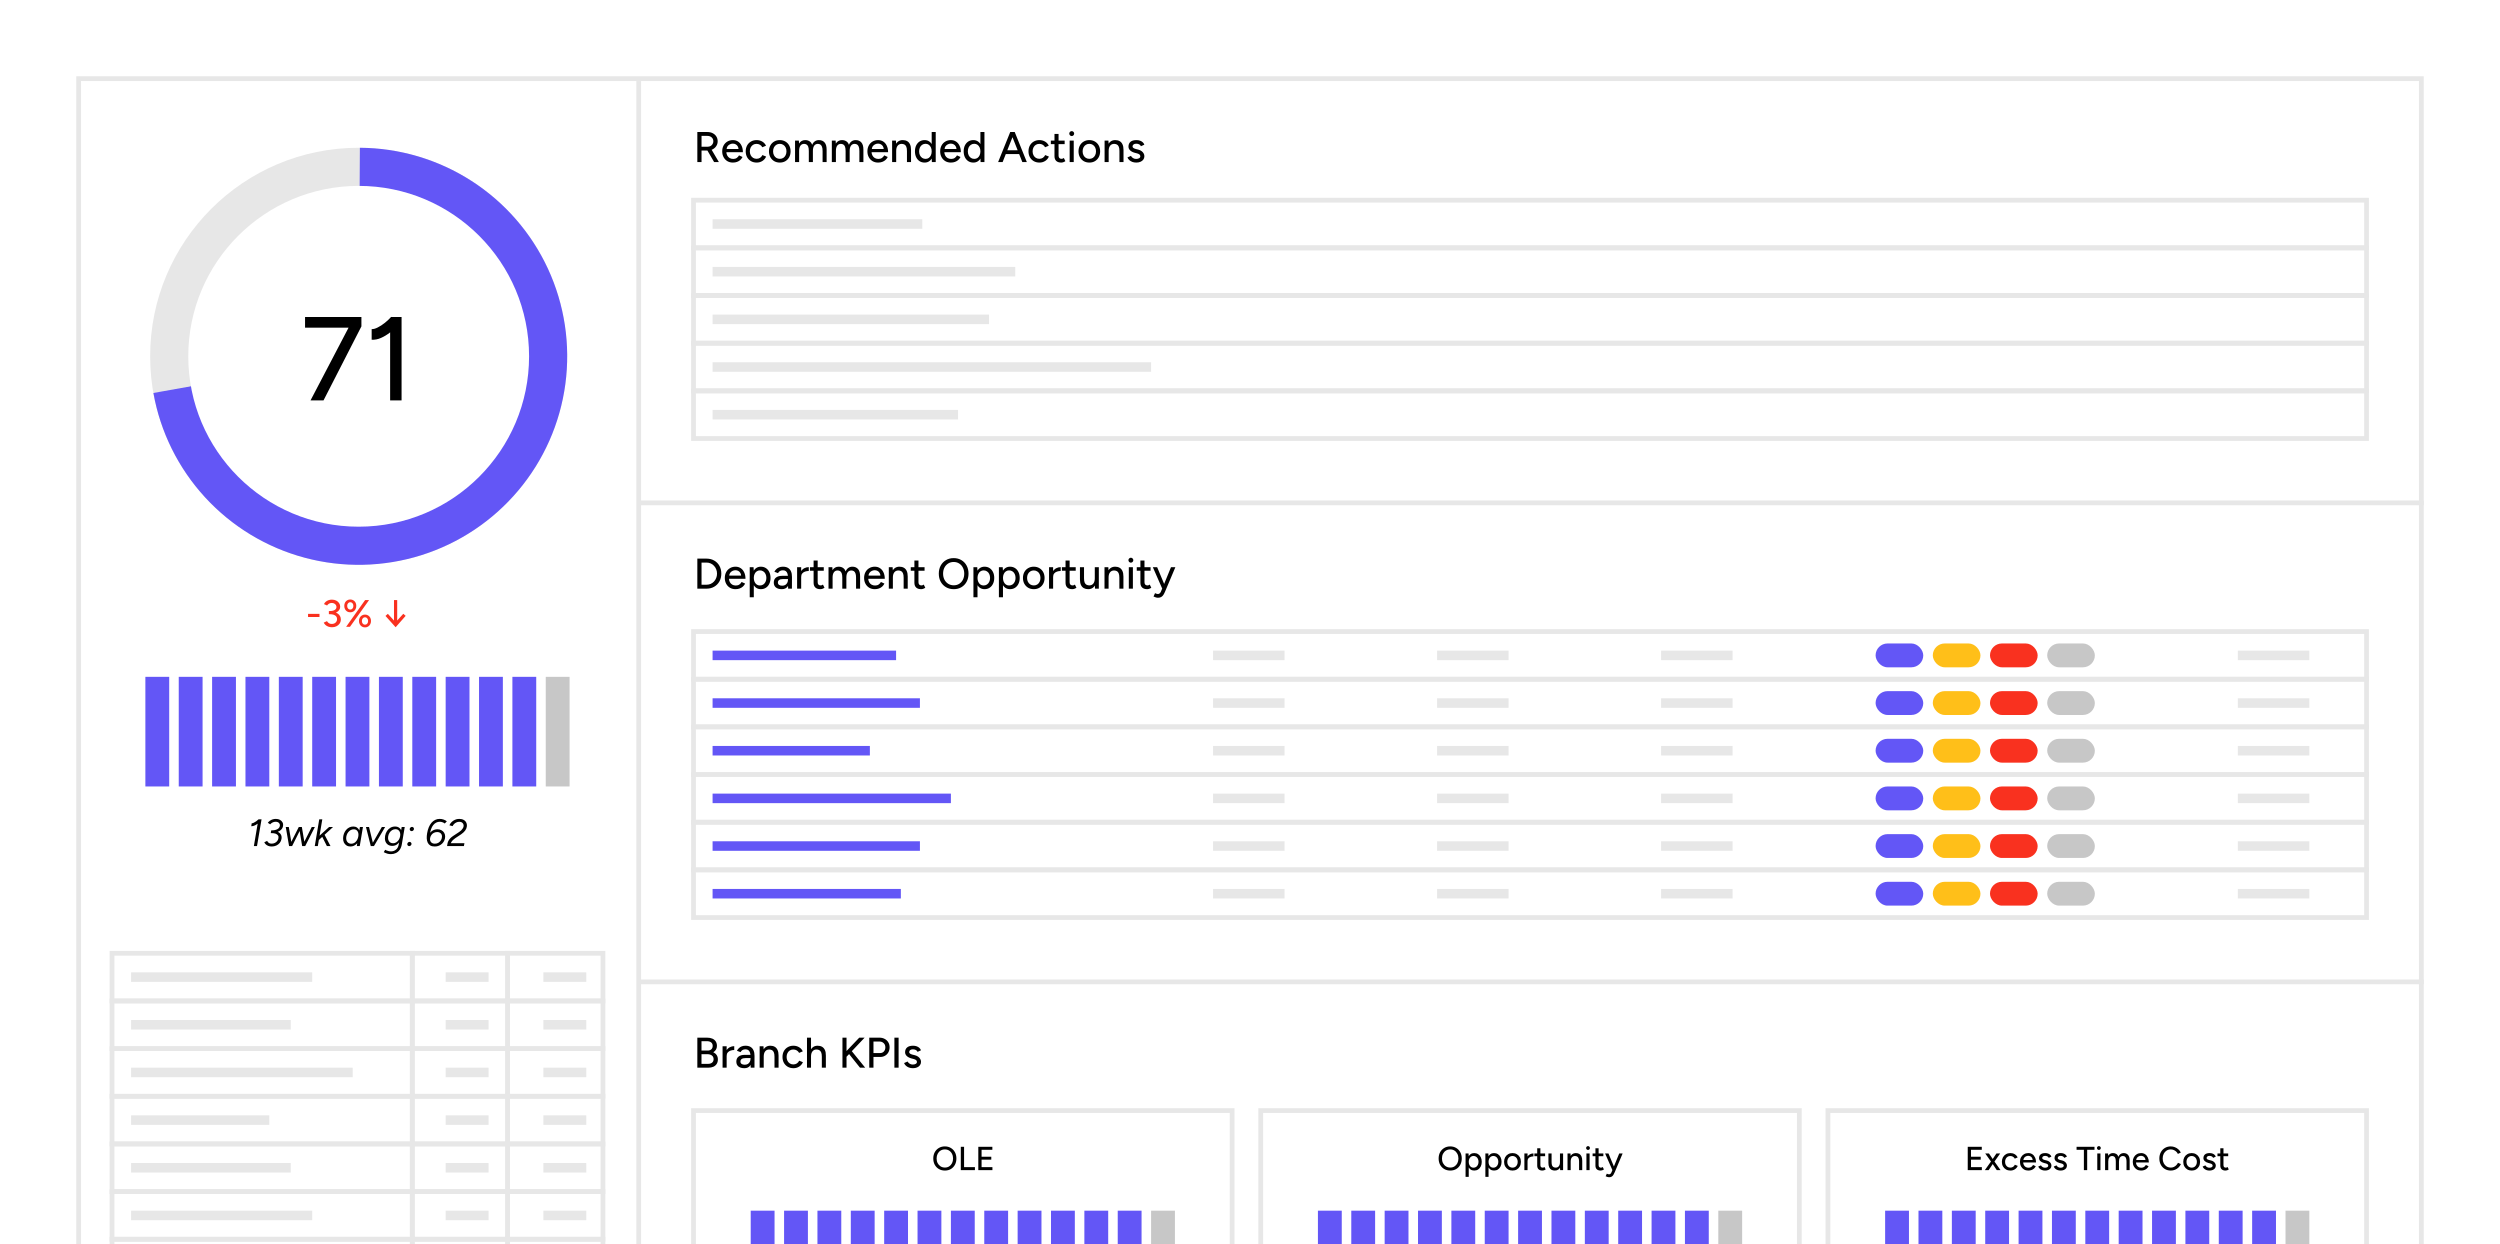 <svg width="1049" height="522" viewBox="0 0 1049 522" fill="none" xmlns="http://www.w3.org/2000/svg">
<g filter="url(#filter0_d_96_193)">
<rect x="33" y="17" width="983" height="504" fill="white" stroke="#E7E7E7" stroke-width="2"/>
<path d="M268 18V521" stroke="#E7E7E7" stroke-width="2"/>
<path d="M1017 195L268 195" stroke="#E7E7E7" stroke-width="2"/>
<path d="M1017 396L268 396" stroke="#E7E7E7" stroke-width="2"/>
<circle cx="150.5" cy="133.5" r="87.5" fill="#E7E7E7"/>
<path d="M64.366 148.898C67.291 165.265 74.819 180.459 86.068 192.701C97.317 204.944 111.821 213.728 127.881 218.026C143.942 222.324 160.895 221.957 176.755 216.968C192.614 211.98 206.724 202.576 217.433 189.858C228.141 177.14 235.005 161.635 237.22 145.157C239.435 128.68 236.91 111.912 229.94 96.818C222.97 81.724 211.844 68.927 197.864 59.928C183.885 50.928 167.631 46.097 151.006 46.002L150.5 133.5L64.366 148.898Z" fill="#6356F6"/>
<circle cx="150.5" cy="133.5" r="71.5" fill="white"/>
<rect x="61" y="268" width="10" height="46" fill="#6356F6"/>
<rect x="75" y="268" width="10" height="46" fill="#6356F6"/>
<rect x="89" y="268" width="10" height="46" fill="#6356F6"/>
<rect x="103" y="268" width="10" height="46" fill="#6356F6"/>
<rect x="117" y="268" width="10" height="46" fill="#6356F6"/>
<rect x="131" y="268" width="10" height="46" fill="#6356F6"/>
<rect x="145" y="268" width="10" height="46" fill="#6356F6"/>
<rect x="159" y="268" width="10" height="46" fill="#6356F6"/>
<rect x="173" y="268" width="10" height="46" fill="#6356F6"/>
<rect x="187" y="268" width="10" height="46" fill="#6356F6"/>
<rect x="201" y="268" width="10" height="46" fill="#6356F6"/>
<rect x="215" y="268" width="10" height="46" fill="#6356F6"/>
<rect x="229" y="268" width="10" height="46" fill="#C7C7C7"/>
<path d="M106.527 339L108.303 328.52L108.527 327.8H109.743L107.839 339H106.527ZM105.423 330.68L105.615 329.464C105.839 329.464 106.121 329.384 106.463 329.224C106.804 329.064 107.156 328.856 107.519 328.6C107.881 328.333 108.207 328.061 108.495 327.784L109.247 328.744C108.607 329.288 107.961 329.752 107.311 330.136C106.66 330.509 106.031 330.691 105.423 330.68ZM114.032 339.192C113.477 339.192 112.986 339.107 112.56 338.936C112.133 338.765 111.781 338.547 111.504 338.28C111.237 338.013 111.034 337.725 110.896 337.416L112.08 336.84C112.176 337 112.293 337.171 112.432 337.352C112.57 337.523 112.762 337.672 113.008 337.8C113.264 337.928 113.589 337.992 113.984 337.992C114.485 337.992 114.938 337.891 115.344 337.688C115.749 337.485 116.08 337.213 116.336 336.872C116.602 336.52 116.768 336.125 116.832 335.688C116.917 335.229 116.853 334.845 116.64 334.536C116.426 334.216 116.09 333.976 115.632 333.816C115.184 333.656 114.624 333.576 113.952 333.576H113.616L113.776 332.52H114.016C114.688 332.52 115.296 332.6 115.84 332.76C116.384 332.909 116.842 333.133 117.216 333.432C117.589 333.72 117.856 334.077 118.016 334.504C118.186 334.931 118.224 335.421 118.128 335.976C118.021 336.627 117.77 337.197 117.376 337.688C116.981 338.168 116.49 338.541 115.904 338.808C115.317 339.064 114.693 339.192 114.032 339.192ZM113.632 333.464L113.792 332.424H114.048C114.965 332.424 115.733 332.264 116.352 331.944C116.981 331.613 117.338 331.139 117.424 330.52C117.498 330.061 117.376 329.661 117.056 329.32C116.736 328.979 116.266 328.808 115.648 328.808C115.2 328.808 114.784 328.904 114.4 329.096C114.016 329.277 113.669 329.544 113.36 329.896L112.368 329.24C112.624 328.899 112.928 328.605 113.28 328.36C113.632 328.115 114.016 327.928 114.432 327.8C114.848 327.672 115.285 327.608 115.744 327.608C116.416 327.608 116.992 327.741 117.472 328.008C117.962 328.275 118.325 328.637 118.56 329.096C118.794 329.544 118.864 330.051 118.768 330.616C118.682 331.075 118.501 331.485 118.224 331.848C117.946 332.2 117.589 332.499 117.152 332.744C116.725 332.979 116.24 333.16 115.696 333.288C115.152 333.405 114.565 333.464 113.936 333.464H113.632ZM121.295 339L119.903 331H121.183L122.527 339H121.295ZM121.343 339L125.375 331H126.575L122.575 339H121.343ZM126.783 339L125.455 331H126.655L127.999 339H126.783ZM126.783 339L130.815 331H132.127L128.063 339H126.783ZM132.081 339L133.953 327.8H135.233L133.361 339H132.081ZM133.825 336.424L133.089 335.544L138.097 331H139.761L133.825 336.424ZM137.153 339L134.849 334.408L135.793 333.512L138.673 339H137.153ZM149.736 339L149.928 337.512L151.016 331H152.296L150.952 339H149.736ZM147.032 339.192C146.402 339.192 145.853 339.043 145.384 338.744C144.914 338.445 144.552 338.035 144.296 337.512C144.05 336.979 143.938 336.365 143.96 335.672C143.981 335.043 144.093 334.44 144.296 333.864C144.509 333.277 144.802 332.755 145.176 332.296C145.56 331.837 146.008 331.475 146.52 331.208C147.032 330.941 147.602 330.808 148.232 330.808C148.861 330.808 149.389 330.957 149.816 331.256C150.242 331.544 150.562 331.949 150.776 332.472C150.989 332.984 151.08 333.587 151.048 334.28C151.037 335.091 150.914 335.805 150.68 336.424C150.445 337.032 150.136 337.544 149.752 337.96C149.378 338.365 148.957 338.675 148.488 338.888C148.018 339.091 147.533 339.192 147.032 339.192ZM147.384 338.024C147.853 338.024 148.269 337.917 148.632 337.704C149.005 337.491 149.32 337.203 149.576 336.84C149.842 336.477 150.045 336.077 150.184 335.64C150.322 335.203 150.397 334.76 150.408 334.312C150.418 333.608 150.248 333.043 149.896 332.616C149.544 332.189 149.064 331.976 148.456 331.976C147.976 331.976 147.544 332.083 147.16 332.296C146.776 332.509 146.44 332.792 146.152 333.144C145.864 333.496 145.645 333.891 145.496 334.328C145.346 334.755 145.266 335.192 145.256 335.64C145.245 336.344 145.432 336.92 145.816 337.368C146.21 337.805 146.733 338.024 147.384 338.024ZM155.638 339L160.23 331H161.606L156.918 339H155.638ZM155.574 339L153.558 331H154.838L156.79 339H155.574ZM164.066 342.392C163.544 342.392 163.074 342.339 162.658 342.232C162.242 342.125 161.896 342.003 161.618 341.864C161.352 341.736 161.154 341.635 161.026 341.56L161.618 340.568C161.746 340.643 161.928 340.733 162.162 340.84C162.397 340.947 162.68 341.037 163.01 341.112C163.341 341.197 163.698 341.24 164.082 341.24C164.872 341.24 165.565 340.995 166.162 340.504C166.77 340.024 167.16 339.261 167.33 338.216L168.546 331H169.826L168.61 338.248C168.461 339.176 168.168 339.944 167.73 340.552C167.304 341.171 166.77 341.629 166.13 341.928C165.501 342.237 164.813 342.392 164.066 342.392ZM164.61 338.936C163.874 338.936 163.256 338.76 162.754 338.408C162.253 338.056 161.896 337.565 161.682 336.936C161.48 336.296 161.448 335.565 161.586 334.744C161.725 333.965 161.992 333.283 162.386 332.696C162.781 332.099 163.266 331.635 163.842 331.304C164.429 330.973 165.069 330.808 165.762 330.808C166.466 330.808 167.048 330.984 167.506 331.336C167.976 331.688 168.301 332.173 168.482 332.792C168.664 333.411 168.685 334.131 168.546 334.952C168.418 335.731 168.162 336.424 167.778 337.032C167.405 337.629 166.946 338.099 166.402 338.44C165.858 338.771 165.261 338.936 164.61 338.936ZM164.946 337.832C165.426 337.832 165.869 337.704 166.274 337.448C166.69 337.192 167.042 336.84 167.33 336.392C167.618 335.933 167.81 335.411 167.906 334.824C168.002 334.259 167.981 333.763 167.842 333.336C167.714 332.899 167.49 332.557 167.17 332.312C166.861 332.056 166.466 331.928 165.986 331.928C165.474 331.928 165 332.056 164.562 332.312C164.136 332.568 163.773 332.92 163.474 333.368C163.176 333.816 162.978 334.328 162.882 334.904C162.786 335.469 162.808 335.976 162.946 336.424C163.096 336.861 163.341 337.208 163.682 337.464C164.024 337.709 164.445 337.832 164.946 337.832ZM172.753 332.744C172.583 332.744 172.428 332.701 172.289 332.616C172.151 332.531 172.049 332.413 171.985 332.264C171.921 332.115 171.9 331.955 171.921 331.784C171.964 331.56 172.076 331.368 172.257 331.208C172.449 331.048 172.652 330.968 172.865 330.968C173.047 330.968 173.201 331.016 173.329 331.112C173.468 331.197 173.569 331.315 173.633 331.464C173.697 331.603 173.713 331.763 173.681 331.944C173.649 332.157 173.537 332.344 173.345 332.504C173.164 332.664 172.967 332.744 172.753 332.744ZM171.729 339.032C171.559 339.032 171.404 338.989 171.265 338.904C171.127 338.808 171.025 338.685 170.961 338.536C170.897 338.387 170.881 338.227 170.913 338.056C170.945 337.843 171.052 337.656 171.233 337.496C171.425 337.336 171.628 337.256 171.841 337.256C172.023 337.256 172.177 337.304 172.305 337.4C172.433 337.485 172.529 337.603 172.593 337.752C172.668 337.891 172.689 338.045 172.657 338.216C172.625 338.44 172.513 338.632 172.321 338.792C172.14 338.952 171.943 339.032 171.729 339.032ZM182.433 339.192C181.644 339.192 181.009 339.048 180.529 338.76C180.049 338.461 179.692 338.056 179.457 337.544C179.223 337.032 179.089 336.445 179.057 335.784C179.036 335.112 179.089 334.403 179.217 333.656C179.377 332.707 179.612 331.859 179.921 331.112C180.241 330.365 180.625 329.731 181.073 329.208C181.532 328.685 182.044 328.291 182.609 328.024C183.175 327.747 183.788 327.608 184.449 327.608C185.036 327.608 185.591 327.699 186.113 327.88C186.647 328.061 187.105 328.307 187.489 328.616L186.625 329.544C186.327 329.299 185.991 329.117 185.617 329C185.255 328.872 184.903 328.808 184.561 328.808C183.463 328.808 182.54 329.272 181.793 330.2C181.047 331.128 180.556 332.525 180.321 334.392L180.065 334.04C180.428 333.389 180.913 332.883 181.521 332.52C182.14 332.147 182.823 331.96 183.569 331.96C184.209 331.96 184.769 332.099 185.249 332.376C185.74 332.643 186.119 333.005 186.385 333.464C186.652 333.923 186.785 334.429 186.785 334.984C186.785 335.539 186.679 336.072 186.465 336.584C186.263 337.085 185.964 337.533 185.569 337.928C185.185 338.323 184.727 338.632 184.193 338.856C183.66 339.08 183.073 339.192 182.433 339.192ZM182.481 338.008C183.068 338.008 183.585 337.864 184.033 337.576C184.481 337.288 184.828 336.92 185.073 336.472C185.329 336.013 185.457 335.523 185.457 335C185.457 334.435 185.271 333.981 184.897 333.64C184.535 333.299 184.049 333.128 183.441 333.128C182.94 333.128 182.476 333.235 182.049 333.448C181.633 333.661 181.287 333.965 181.009 334.36C180.732 334.744 180.551 335.187 180.465 335.688C180.359 336.371 180.492 336.931 180.865 337.368C181.239 337.795 181.777 338.008 182.481 338.008ZM189.048 338.248L187.784 337.864C187.848 337.512 187.976 337.16 188.168 336.808C188.36 336.445 188.611 336.099 188.92 335.768C189.24 335.437 189.624 335.117 190.072 334.808L192.696 333.08C193.005 332.877 193.288 332.648 193.544 332.392C193.8 332.136 194.013 331.869 194.184 331.592C194.365 331.304 194.477 331.021 194.52 330.744C194.595 330.211 194.467 329.757 194.136 329.384C193.816 329.011 193.341 328.824 192.712 328.824C192.264 328.824 191.853 328.915 191.48 329.096C191.107 329.267 190.787 329.491 190.52 329.768C190.253 330.045 190.051 330.339 189.912 330.648L188.568 330.296C188.771 329.816 189.069 329.373 189.464 328.968C189.859 328.563 190.333 328.237 190.888 327.992C191.443 327.736 192.035 327.608 192.664 327.608C193.421 327.608 194.056 327.752 194.568 328.04C195.08 328.328 195.448 328.723 195.672 329.224C195.907 329.725 195.971 330.291 195.864 330.92C195.779 331.485 195.539 332.029 195.144 332.552C194.749 333.064 194.205 333.565 193.512 334.056L191.032 335.704C190.691 335.939 190.376 336.189 190.088 336.456C189.811 336.723 189.581 337.005 189.4 337.304C189.229 337.603 189.112 337.917 189.048 338.248ZM187.592 339L187.784 337.864L188.808 337.8H194.872L194.664 339H187.592Z" fill="black"/>
<path d="M129.256 242.904V241.576H134.056V242.904H129.256ZM139.321 247.192C138.745 247.192 138.222 247.107 137.753 246.936C137.283 246.765 136.889 246.531 136.569 246.232C136.249 245.933 136.003 245.608 135.833 245.256L137.193 244.632C137.299 244.781 137.433 244.952 137.593 245.144C137.753 245.325 137.966 245.48 138.233 245.608C138.499 245.736 138.83 245.8 139.225 245.8C139.897 245.8 140.43 245.608 140.825 245.224C141.23 244.84 141.433 244.355 141.433 243.768C141.433 243.331 141.315 242.963 141.081 242.664C140.846 242.355 140.499 242.12 140.041 241.96C139.593 241.8 139.043 241.72 138.393 241.72H137.993V240.536H138.361C139.022 240.536 139.63 240.611 140.185 240.76C140.75 240.909 141.246 241.133 141.673 241.432C142.099 241.72 142.43 242.072 142.665 242.488C142.899 242.904 143.017 243.379 143.017 243.912C143.017 244.573 142.846 245.155 142.505 245.656C142.174 246.147 141.726 246.525 141.161 246.792C140.606 247.059 139.993 247.192 139.321 247.192ZM137.993 241.528V240.392H138.393C139.267 240.392 139.95 240.243 140.441 239.944C140.931 239.645 141.177 239.224 141.177 238.68C141.177 238.371 141.091 238.093 140.921 237.848C140.761 237.592 140.531 237.389 140.233 237.24C139.945 237.08 139.598 237 139.193 237C138.937 237 138.686 237.043 138.441 237.128C138.206 237.203 137.987 237.32 137.785 237.48C137.582 237.629 137.406 237.827 137.257 238.072L135.945 237.48C136.126 237.085 136.382 236.749 136.713 236.472C137.043 236.195 137.427 235.981 137.865 235.832C138.302 235.683 138.766 235.608 139.257 235.608C139.929 235.608 140.526 235.736 141.049 235.992C141.571 236.248 141.982 236.6 142.281 237.048C142.59 237.496 142.745 238.003 142.745 238.568C142.745 239.048 142.627 239.475 142.393 239.848C142.169 240.211 141.854 240.52 141.449 240.776C141.043 241.021 140.574 241.208 140.041 241.336C139.518 241.464 138.953 241.528 138.345 241.528H137.993ZM145.239 247L153.191 235.8H154.855L146.855 247H145.239ZM153.159 247.256C152.668 247.256 152.231 247.139 151.847 246.904C151.463 246.669 151.164 246.349 150.951 245.944C150.737 245.539 150.631 245.08 150.631 244.568C150.631 244.035 150.737 243.571 150.951 243.176C151.164 242.771 151.463 242.456 151.847 242.232C152.231 241.997 152.668 241.88 153.159 241.88C153.649 241.88 154.081 241.997 154.455 242.232C154.839 242.456 155.137 242.771 155.351 243.176C155.564 243.571 155.671 244.035 155.671 244.568C155.671 245.08 155.564 245.539 155.351 245.944C155.137 246.349 154.839 246.669 154.455 246.904C154.081 247.139 153.649 247.256 153.159 247.256ZM153.159 246.12C153.543 246.12 153.852 245.976 154.087 245.688C154.332 245.389 154.455 245.016 154.455 244.568C154.455 244.12 154.332 243.747 154.087 243.448C153.852 243.149 153.543 243 153.159 243C152.775 243 152.46 243.149 152.215 243.448C151.969 243.747 151.847 244.12 151.847 244.568C151.847 245.016 151.969 245.389 152.215 245.688C152.46 245.976 152.775 246.12 153.159 246.12ZM146.967 240.92C146.476 240.92 146.039 240.808 145.655 240.584C145.281 240.349 144.988 240.029 144.775 239.624C144.561 239.208 144.455 238.744 144.455 238.232C144.455 237.699 144.561 237.235 144.775 236.84C144.988 236.435 145.281 236.12 145.655 235.896C146.039 235.661 146.476 235.544 146.967 235.544C147.468 235.544 147.905 235.661 148.279 235.896C148.663 236.12 148.961 236.435 149.175 236.84C149.388 237.235 149.495 237.699 149.495 238.232C149.495 238.744 149.388 239.208 149.175 239.624C148.961 240.029 148.663 240.349 148.279 240.584C147.905 240.808 147.468 240.92 146.967 240.92ZM146.967 239.784C147.351 239.784 147.665 239.64 147.911 239.352C148.156 239.053 148.279 238.68 148.279 238.232C148.279 237.784 148.156 237.416 147.911 237.128C147.665 236.829 147.351 236.68 146.967 236.68C146.593 236.68 146.284 236.829 146.039 237.128C145.793 237.416 145.671 237.784 145.671 238.232C145.671 238.68 145.793 239.053 146.039 239.352C146.284 239.64 146.593 239.784 146.967 239.784ZM166.697 245.88L166.009 247.192L161.753 242.44L162.745 241.56L166.697 245.88ZM166.665 235.8V246.088H165.321V235.8H166.665ZM170.217 242.408L166.009 247.192L165.289 245.88L169.225 241.544L170.217 242.408Z" fill="#F9311F"/>
<rect x="315" y="492" width="10" height="46" fill="#6356F6"/>
<rect x="329" y="492" width="10" height="46" fill="#6356F6"/>
<rect x="343" y="492" width="10" height="46" fill="#6356F6"/>
<rect x="357" y="492" width="10" height="46" fill="#6356F6"/>
<rect x="371" y="492" width="10" height="46" fill="#6356F6"/>
<rect x="385" y="492" width="10" height="46" fill="#6356F6"/>
<rect x="399" y="492" width="10" height="46" fill="#6356F6"/>
<rect x="413" y="492" width="10" height="46" fill="#6356F6"/>
<rect x="427" y="492" width="10" height="46" fill="#6356F6"/>
<rect x="441" y="492" width="10" height="46" fill="#6356F6"/>
<rect x="455" y="492" width="10" height="46" fill="#6356F6"/>
<rect x="469" y="492" width="10" height="46" fill="#6356F6"/>
<rect x="483" y="492" width="10" height="46" fill="#C7C7C7"/>
<rect x="553" y="492" width="10" height="46" fill="#6356F6"/>
<rect x="567" y="492" width="10" height="46" fill="#6356F6"/>
<rect x="581" y="492" width="10" height="46" fill="#6356F6"/>
<rect x="595" y="492" width="10" height="46" fill="#6356F6"/>
<rect x="609" y="492" width="10" height="46" fill="#6356F6"/>
<rect x="623" y="492" width="10" height="46" fill="#6356F6"/>
<rect x="637" y="492" width="10" height="46" fill="#6356F6"/>
<rect x="651" y="492" width="10" height="46" fill="#6356F6"/>
<rect x="665" y="492" width="10" height="46" fill="#6356F6"/>
<rect x="679" y="492" width="10" height="46" fill="#6356F6"/>
<rect x="693" y="492" width="10" height="46" fill="#6356F6"/>
<rect x="707" y="492" width="10" height="46" fill="#6356F6"/>
<rect x="721" y="492" width="10" height="46" fill="#C7C7C7"/>
<rect x="791" y="492" width="10" height="46" fill="#6356F6"/>
<rect x="805" y="492" width="10" height="46" fill="#6356F6"/>
<rect x="819" y="492" width="10" height="46" fill="#6356F6"/>
<rect x="833" y="492" width="10" height="46" fill="#6356F6"/>
<rect x="847" y="492" width="10" height="46" fill="#6356F6"/>
<rect x="861" y="492" width="10" height="46" fill="#6356F6"/>
<rect x="875" y="492" width="10" height="46" fill="#6356F6"/>
<rect x="889" y="492" width="10" height="46" fill="#6356F6"/>
<rect x="903" y="492" width="10" height="46" fill="#6356F6"/>
<rect x="917" y="492" width="10" height="46" fill="#6356F6"/>
<rect x="931" y="492" width="10" height="46" fill="#6356F6"/>
<rect x="945" y="492" width="10" height="46" fill="#6356F6"/>
<rect x="959" y="492" width="10" height="46" fill="#C7C7C7"/>
<path d="M292.602 52V39.4H296.85C297.69 39.4 298.428 39.568 299.064 39.904C299.712 40.228 300.216 40.684 300.576 41.272C300.948 41.848 301.134 42.52 301.134 43.288C301.134 44.044 300.936 44.716 300.54 45.304C300.156 45.892 299.628 46.354 298.956 46.69C298.284 47.014 297.528 47.176 296.688 47.176H294.366V52H292.602ZM299.64 52L296.652 46.852L298.056 45.916L301.638 52H299.64ZM294.366 45.556H297.012C297.444 45.556 297.828 45.46 298.164 45.268C298.512 45.064 298.788 44.794 298.992 44.458C299.208 44.11 299.316 43.72 299.316 43.288C299.316 42.616 299.082 42.07 298.614 41.65C298.146 41.23 297.54 41.02 296.796 41.02H294.366V45.556ZM307.521 52.216C306.645 52.216 305.871 52.018 305.199 51.622C304.527 51.214 303.999 50.656 303.615 49.948C303.231 49.24 303.039 48.424 303.039 47.5C303.039 46.576 303.231 45.76 303.615 45.052C303.999 44.344 304.527 43.792 305.199 43.396C305.883 42.988 306.663 42.784 307.539 42.784C308.367 42.784 309.093 42.994 309.717 43.414C310.341 43.822 310.827 44.41 311.175 45.178C311.535 45.934 311.715 46.828 311.715 47.86H304.443L304.767 47.59C304.767 48.226 304.893 48.778 305.145 49.246C305.397 49.714 305.739 50.074 306.171 50.326C306.603 50.566 307.095 50.686 307.647 50.686C308.247 50.686 308.745 50.548 309.141 50.272C309.549 49.984 309.867 49.624 310.095 49.192L311.571 49.876C311.331 50.344 311.019 50.758 310.635 51.118C310.251 51.466 309.795 51.736 309.267 51.928C308.751 52.12 308.169 52.216 307.521 52.216ZM304.875 46.78L304.533 46.51H310.221L309.897 46.78C309.897 46.252 309.789 45.802 309.573 45.43C309.357 45.046 309.069 44.758 308.709 44.566C308.349 44.362 307.947 44.26 307.503 44.26C307.071 44.26 306.651 44.362 306.243 44.566C305.847 44.758 305.517 45.04 305.253 45.412C305.001 45.784 304.875 46.24 304.875 46.78ZM317.509 52.216C316.609 52.216 315.811 52.018 315.115 51.622C314.419 51.214 313.873 50.656 313.477 49.948C313.093 49.24 312.901 48.424 312.901 47.5C312.901 46.576 313.093 45.76 313.477 45.052C313.873 44.344 314.413 43.792 315.097 43.396C315.793 42.988 316.585 42.784 317.473 42.784C318.349 42.784 319.135 42.988 319.831 43.396C320.539 43.804 321.067 44.386 321.415 45.142L319.867 45.79C319.639 45.346 319.309 44.998 318.877 44.746C318.457 44.494 317.971 44.368 317.419 44.368C316.879 44.368 316.399 44.5 315.979 44.764C315.559 45.028 315.229 45.4 314.989 45.88C314.749 46.348 314.629 46.888 314.629 47.5C314.629 48.112 314.749 48.652 314.989 49.12C315.229 49.588 315.565 49.96 315.997 50.236C316.429 50.5 316.915 50.632 317.455 50.632C318.007 50.632 318.499 50.494 318.931 50.218C319.363 49.93 319.687 49.546 319.903 49.066L321.469 49.696C321.121 50.488 320.593 51.106 319.885 51.55C319.189 51.994 318.397 52.216 317.509 52.216ZM327.229 52.216C326.329 52.216 325.537 52.018 324.853 51.622C324.169 51.214 323.629 50.656 323.233 49.948C322.849 49.24 322.657 48.424 322.657 47.5C322.657 46.576 322.849 45.76 323.233 45.052C323.617 44.344 324.151 43.792 324.835 43.396C325.519 42.988 326.305 42.784 327.193 42.784C328.081 42.784 328.867 42.988 329.551 43.396C330.235 43.792 330.769 44.344 331.153 45.052C331.537 45.76 331.729 46.576 331.729 47.5C331.729 48.424 331.537 49.24 331.153 49.948C330.769 50.656 330.235 51.214 329.551 51.622C328.879 52.018 328.105 52.216 327.229 52.216ZM327.229 50.65C327.769 50.65 328.249 50.518 328.669 50.254C329.089 49.978 329.413 49.606 329.641 49.138C329.881 48.67 330.001 48.124 330.001 47.5C330.001 46.876 329.881 46.33 329.641 45.862C329.413 45.394 329.083 45.028 328.651 44.764C328.219 44.488 327.733 44.35 327.193 44.35C326.641 44.35 326.155 44.488 325.735 44.764C325.315 45.028 324.985 45.394 324.745 45.862C324.505 46.33 324.385 46.876 324.385 47.5C324.385 48.124 324.505 48.67 324.745 49.138C324.985 49.606 325.321 49.978 325.753 50.254C326.185 50.518 326.677 50.65 327.229 50.65ZM333.602 52V43H335.204L335.276 44.242C335.564 43.762 335.924 43.402 336.356 43.162C336.788 42.91 337.286 42.784 337.85 42.784C338.57 42.784 339.182 42.952 339.686 43.288C340.19 43.612 340.556 44.11 340.784 44.782C341.048 44.134 341.42 43.642 341.9 43.306C342.38 42.958 342.95 42.784 343.61 42.784C344.63 42.784 345.428 43.12 346.004 43.792C346.58 44.452 346.862 45.472 346.85 46.852V52H345.158V47.392C345.158 46.576 345.068 45.958 344.888 45.538C344.72 45.106 344.492 44.806 344.204 44.638C343.916 44.47 343.58 44.38 343.196 44.368C342.524 44.368 342.002 44.626 341.63 45.142C341.27 45.658 341.09 46.384 341.09 47.32V52H339.38V47.392C339.38 46.576 339.296 45.958 339.128 45.538C338.96 45.106 338.726 44.806 338.426 44.638C338.138 44.47 337.802 44.38 337.418 44.368C336.746 44.368 336.224 44.626 335.852 45.142C335.492 45.658 335.312 46.384 335.312 47.32V52H333.602ZM349.036 52V43H350.638L350.71 44.242C350.998 43.762 351.358 43.402 351.79 43.162C352.222 42.91 352.72 42.784 353.284 42.784C354.004 42.784 354.616 42.952 355.12 43.288C355.624 43.612 355.99 44.11 356.218 44.782C356.482 44.134 356.854 43.642 357.334 43.306C357.814 42.958 358.384 42.784 359.044 42.784C360.064 42.784 360.862 43.12 361.438 43.792C362.014 44.452 362.296 45.472 362.284 46.852V52H360.592V47.392C360.592 46.576 360.502 45.958 360.322 45.538C360.154 45.106 359.926 44.806 359.638 44.638C359.35 44.47 359.014 44.38 358.63 44.368C357.958 44.368 357.436 44.626 357.064 45.142C356.704 45.658 356.524 46.384 356.524 47.32V52H354.814V47.392C354.814 46.576 354.73 45.958 354.562 45.538C354.394 45.106 354.16 44.806 353.86 44.638C353.572 44.47 353.236 44.38 352.852 44.368C352.18 44.368 351.658 44.626 351.286 45.142C350.926 45.658 350.746 46.384 350.746 47.32V52H349.036ZM368.447 52.216C367.571 52.216 366.797 52.018 366.125 51.622C365.453 51.214 364.925 50.656 364.541 49.948C364.157 49.24 363.965 48.424 363.965 47.5C363.965 46.576 364.157 45.76 364.541 45.052C364.925 44.344 365.453 43.792 366.125 43.396C366.809 42.988 367.589 42.784 368.465 42.784C369.293 42.784 370.019 42.994 370.643 43.414C371.267 43.822 371.753 44.41 372.101 45.178C372.461 45.934 372.641 46.828 372.641 47.86H365.369L365.693 47.59C365.693 48.226 365.819 48.778 366.071 49.246C366.323 49.714 366.665 50.074 367.097 50.326C367.529 50.566 368.021 50.686 368.573 50.686C369.173 50.686 369.671 50.548 370.067 50.272C370.475 49.984 370.793 49.624 371.021 49.192L372.497 49.876C372.257 50.344 371.945 50.758 371.561 51.118C371.177 51.466 370.721 51.736 370.193 51.928C369.677 52.12 369.095 52.216 368.447 52.216ZM365.801 46.78L365.459 46.51H371.147L370.823 46.78C370.823 46.252 370.715 45.802 370.499 45.43C370.283 45.046 369.995 44.758 369.635 44.566C369.275 44.362 368.873 44.26 368.429 44.26C367.997 44.26 367.577 44.362 367.169 44.566C366.773 44.758 366.443 45.04 366.179 45.412C365.927 45.784 365.801 46.24 365.801 46.78ZM374.331 52V43H375.933L376.041 44.656V52H374.331ZM380.559 52V47.392H382.269V52H380.559ZM380.559 47.392C380.559 46.576 380.463 45.958 380.271 45.538C380.091 45.106 379.833 44.806 379.497 44.638C379.173 44.47 378.795 44.38 378.363 44.368C377.631 44.368 377.061 44.626 376.653 45.142C376.245 45.658 376.041 46.384 376.041 47.32H375.303C375.303 46.372 375.441 45.562 375.717 44.89C376.005 44.206 376.407 43.684 376.923 43.324C377.451 42.964 378.075 42.784 378.795 42.784C379.503 42.784 380.115 42.928 380.631 43.216C381.159 43.504 381.561 43.954 381.837 44.566C382.125 45.166 382.269 45.958 382.269 46.942V47.392H380.559ZM391.008 52L390.936 50.326V39.4H392.628V52H391.008ZM387.984 52.216C387.168 52.216 386.454 52.018 385.842 51.622C385.242 51.226 384.768 50.674 384.42 49.966C384.084 49.258 383.916 48.436 383.916 47.5C383.916 46.552 384.084 45.73 384.42 45.034C384.768 44.326 385.242 43.774 385.842 43.378C386.454 42.982 387.168 42.784 387.984 42.784C388.74 42.784 389.394 42.982 389.946 43.378C390.51 43.774 390.942 44.326 391.242 45.034C391.542 45.73 391.692 46.552 391.692 47.5C391.692 48.436 391.542 49.258 391.242 49.966C390.942 50.674 390.51 51.226 389.946 51.622C389.394 52.018 388.74 52.216 387.984 52.216ZM388.38 50.668C388.884 50.668 389.328 50.536 389.712 50.272C390.096 49.996 390.396 49.624 390.612 49.156C390.828 48.676 390.936 48.124 390.936 47.5C390.936 46.876 390.828 46.33 390.612 45.862C390.396 45.382 390.096 45.01 389.712 44.746C389.328 44.47 388.878 44.332 388.362 44.332C387.834 44.332 387.366 44.47 386.958 44.746C386.55 45.01 386.232 45.382 386.004 45.862C385.776 46.33 385.662 46.876 385.662 47.5C385.662 48.124 385.776 48.676 386.004 49.156C386.244 49.624 386.568 49.996 386.976 50.272C387.384 50.536 387.852 50.668 388.38 50.668ZM398.98 52.216C398.104 52.216 397.33 52.018 396.658 51.622C395.986 51.214 395.458 50.656 395.074 49.948C394.69 49.24 394.498 48.424 394.498 47.5C394.498 46.576 394.69 45.76 395.074 45.052C395.458 44.344 395.986 43.792 396.658 43.396C397.342 42.988 398.122 42.784 398.998 42.784C399.826 42.784 400.552 42.994 401.176 43.414C401.8 43.822 402.286 44.41 402.634 45.178C402.994 45.934 403.174 46.828 403.174 47.86H395.902L396.226 47.59C396.226 48.226 396.352 48.778 396.604 49.246C396.856 49.714 397.198 50.074 397.63 50.326C398.062 50.566 398.554 50.686 399.106 50.686C399.706 50.686 400.204 50.548 400.6 50.272C401.008 49.984 401.326 49.624 401.554 49.192L403.03 49.876C402.79 50.344 402.478 50.758 402.094 51.118C401.71 51.466 401.254 51.736 400.726 51.928C400.21 52.12 399.628 52.216 398.98 52.216ZM396.334 46.78L395.992 46.51H401.68L401.356 46.78C401.356 46.252 401.248 45.802 401.032 45.43C400.816 45.046 400.528 44.758 400.168 44.566C399.808 44.362 399.406 44.26 398.962 44.26C398.53 44.26 398.11 44.362 397.702 44.566C397.306 44.758 396.976 45.04 396.712 45.412C396.46 45.784 396.334 46.24 396.334 46.78ZM411.452 52L411.38 50.326V39.4H413.072V52H411.452ZM408.428 52.216C407.612 52.216 406.898 52.018 406.286 51.622C405.686 51.226 405.212 50.674 404.864 49.966C404.528 49.258 404.36 48.436 404.36 47.5C404.36 46.552 404.528 45.73 404.864 45.034C405.212 44.326 405.686 43.774 406.286 43.378C406.898 42.982 407.612 42.784 408.428 42.784C409.184 42.784 409.838 42.982 410.39 43.378C410.954 43.774 411.386 44.326 411.686 45.034C411.986 45.73 412.136 46.552 412.136 47.5C412.136 48.436 411.986 49.258 411.686 49.966C411.386 50.674 410.954 51.226 410.39 51.622C409.838 52.018 409.184 52.216 408.428 52.216ZM408.824 50.668C409.328 50.668 409.772 50.536 410.156 50.272C410.54 49.996 410.84 49.624 411.056 49.156C411.272 48.676 411.38 48.124 411.38 47.5C411.38 46.876 411.272 46.33 411.056 45.862C410.84 45.382 410.54 45.01 410.156 44.746C409.772 44.47 409.322 44.332 408.806 44.332C408.278 44.332 407.81 44.47 407.402 44.746C406.994 45.01 406.676 45.382 406.448 45.862C406.22 46.33 406.106 46.876 406.106 47.5C406.106 48.124 406.22 48.676 406.448 49.156C406.688 49.624 407.012 49.996 407.42 50.272C407.828 50.536 408.296 50.668 408.824 50.668ZM428.966 52L423.98 39.4H425.78L430.856 52H428.966ZM418.814 52L423.89 39.4H425.69L420.704 52H418.814ZM421.208 48.634V47.05H428.462V48.634H421.208ZM436.161 52.216C435.261 52.216 434.463 52.018 433.767 51.622C433.071 51.214 432.525 50.656 432.129 49.948C431.745 49.24 431.553 48.424 431.553 47.5C431.553 46.576 431.745 45.76 432.129 45.052C432.525 44.344 433.065 43.792 433.749 43.396C434.445 42.988 435.237 42.784 436.125 42.784C437.001 42.784 437.787 42.988 438.483 43.396C439.191 43.804 439.719 44.386 440.067 45.142L438.519 45.79C438.291 45.346 437.961 44.998 437.529 44.746C437.109 44.494 436.623 44.368 436.071 44.368C435.531 44.368 435.051 44.5 434.631 44.764C434.211 45.028 433.881 45.4 433.641 45.88C433.401 46.348 433.281 46.888 433.281 47.5C433.281 48.112 433.401 48.652 433.641 49.12C433.881 49.588 434.217 49.96 434.649 50.236C435.081 50.5 435.567 50.632 436.107 50.632C436.659 50.632 437.151 50.494 437.583 50.218C438.015 49.93 438.339 49.546 438.555 49.066L440.121 49.696C439.773 50.488 439.245 51.106 438.537 51.55C437.841 51.994 437.049 52.216 436.161 52.216ZM445.287 52.216C444.387 52.216 443.691 51.988 443.199 51.532C442.707 51.064 442.461 50.398 442.461 49.534V40.192H444.171V49.282C444.171 49.726 444.279 50.068 444.495 50.308C444.723 50.536 445.047 50.65 445.467 50.65C445.587 50.65 445.719 50.626 445.863 50.578C446.007 50.53 446.181 50.434 446.385 50.29L447.033 51.622C446.721 51.826 446.421 51.976 446.133 52.072C445.857 52.168 445.575 52.216 445.287 52.216ZM440.931 44.476V43H446.727V44.476H440.931ZM448.829 52V43H450.539V52H448.829ZM449.693 41.092C449.417 41.092 449.177 40.99 448.973 40.786C448.769 40.57 448.667 40.324 448.667 40.048C448.667 39.76 448.769 39.52 448.973 39.328C449.177 39.124 449.417 39.022 449.693 39.022C449.981 39.022 450.221 39.124 450.413 39.328C450.617 39.52 450.719 39.76 450.719 40.048C450.719 40.324 450.617 40.57 450.413 40.786C450.221 40.99 449.981 41.092 449.693 41.092ZM457.113 52.216C456.213 52.216 455.421 52.018 454.737 51.622C454.053 51.214 453.513 50.656 453.117 49.948C452.733 49.24 452.541 48.424 452.541 47.5C452.541 46.576 452.733 45.76 453.117 45.052C453.501 44.344 454.035 43.792 454.719 43.396C455.403 42.988 456.189 42.784 457.077 42.784C457.965 42.784 458.751 42.988 459.435 43.396C460.119 43.792 460.653 44.344 461.037 45.052C461.421 45.76 461.613 46.576 461.613 47.5C461.613 48.424 461.421 49.24 461.037 49.948C460.653 50.656 460.119 51.214 459.435 51.622C458.763 52.018 457.989 52.216 457.113 52.216ZM457.113 50.65C457.653 50.65 458.133 50.518 458.553 50.254C458.973 49.978 459.297 49.606 459.525 49.138C459.765 48.67 459.885 48.124 459.885 47.5C459.885 46.876 459.765 46.33 459.525 45.862C459.297 45.394 458.967 45.028 458.535 44.764C458.103 44.488 457.617 44.35 457.077 44.35C456.525 44.35 456.039 44.488 455.619 44.764C455.199 45.028 454.869 45.394 454.629 45.862C454.389 46.33 454.269 46.876 454.269 47.5C454.269 48.124 454.389 48.67 454.629 49.138C454.869 49.606 455.205 49.978 455.637 50.254C456.069 50.518 456.561 50.65 457.113 50.65ZM463.487 52V43H465.089L465.197 44.656V52H463.487ZM469.715 52V47.392H471.425V52H469.715ZM469.715 47.392C469.715 46.576 469.619 45.958 469.427 45.538C469.247 45.106 468.989 44.806 468.653 44.638C468.329 44.47 467.951 44.38 467.519 44.368C466.787 44.368 466.217 44.626 465.809 45.142C465.401 45.658 465.197 46.384 465.197 47.32H464.459C464.459 46.372 464.597 45.562 464.873 44.89C465.161 44.206 465.563 43.684 466.079 43.324C466.607 42.964 467.231 42.784 467.951 42.784C468.659 42.784 469.271 42.928 469.787 43.216C470.315 43.504 470.717 43.954 470.993 44.566C471.281 45.166 471.425 45.958 471.425 46.942V47.392H469.715ZM476.799 52.216C476.163 52.216 475.593 52.12 475.089 51.928C474.597 51.736 474.177 51.478 473.829 51.154C473.493 50.83 473.241 50.464 473.073 50.056L474.549 49.408C474.741 49.78 475.029 50.086 475.413 50.326C475.797 50.566 476.223 50.686 476.691 50.686C477.207 50.686 477.633 50.59 477.969 50.398C478.305 50.206 478.473 49.936 478.473 49.588C478.473 49.252 478.347 48.988 478.095 48.796C477.843 48.604 477.477 48.448 476.997 48.328L476.151 48.112C475.311 47.884 474.657 47.542 474.189 47.086C473.733 46.63 473.505 46.114 473.505 45.538C473.505 44.662 473.787 43.984 474.351 43.504C474.915 43.024 475.749 42.784 476.853 42.784C477.393 42.784 477.885 42.862 478.329 43.018C478.785 43.174 479.169 43.396 479.481 43.684C479.805 43.972 480.033 44.314 480.165 44.71L478.725 45.358C478.581 44.998 478.335 44.734 477.987 44.566C477.639 44.386 477.231 44.296 476.763 44.296C476.283 44.296 475.905 44.404 475.629 44.62C475.353 44.824 475.215 45.112 475.215 45.484C475.215 45.688 475.329 45.886 475.557 46.078C475.797 46.258 476.145 46.408 476.601 46.528L477.573 46.762C478.161 46.906 478.647 47.128 479.031 47.428C479.415 47.716 479.703 48.046 479.895 48.418C480.087 48.778 480.183 49.156 480.183 49.552C480.183 50.092 480.033 50.566 479.733 50.974C479.445 51.37 479.043 51.676 478.527 51.892C478.023 52.108 477.447 52.216 476.799 52.216Z" fill="black"/>
<path d="M292.602 231V218.4H296.49C297.69 218.4 298.752 218.67 299.676 219.21C300.612 219.738 301.344 220.476 301.872 221.424C302.4 222.372 302.664 223.464 302.664 224.7C302.664 225.924 302.4 227.01 301.872 227.958C301.344 228.906 300.612 229.65 299.676 230.19C298.752 230.73 297.69 231 296.49 231H292.602ZM294.366 229.344H296.49C297.102 229.344 297.672 229.23 298.2 229.002C298.728 228.762 299.19 228.432 299.586 228.012C299.994 227.58 300.306 227.082 300.522 226.518C300.75 225.954 300.864 225.348 300.864 224.7C300.864 224.052 300.75 223.446 300.522 222.882C300.306 222.318 299.994 221.826 299.586 221.406C299.19 220.974 298.728 220.644 298.2 220.416C297.672 220.176 297.102 220.056 296.49 220.056H294.366V229.344ZM308.611 231.216C307.735 231.216 306.961 231.018 306.289 230.622C305.617 230.214 305.089 229.656 304.705 228.948C304.321 228.24 304.129 227.424 304.129 226.5C304.129 225.576 304.321 224.76 304.705 224.052C305.089 223.344 305.617 222.792 306.289 222.396C306.973 221.988 307.753 221.784 308.629 221.784C309.457 221.784 310.183 221.994 310.807 222.414C311.431 222.822 311.917 223.41 312.265 224.178C312.625 224.934 312.805 225.828 312.805 226.86H305.533L305.857 226.59C305.857 227.226 305.983 227.778 306.235 228.246C306.487 228.714 306.829 229.074 307.261 229.326C307.693 229.566 308.185 229.686 308.737 229.686C309.337 229.686 309.835 229.548 310.231 229.272C310.639 228.984 310.957 228.624 311.185 228.192L312.661 228.876C312.421 229.344 312.109 229.758 311.725 230.118C311.341 230.466 310.885 230.736 310.357 230.928C309.841 231.12 309.259 231.216 308.611 231.216ZM305.965 225.78L305.623 225.51H311.311L310.987 225.78C310.987 225.252 310.879 224.802 310.663 224.43C310.447 224.046 310.159 223.758 309.799 223.566C309.439 223.362 309.037 223.26 308.593 223.26C308.161 223.26 307.741 223.362 307.333 223.566C306.937 223.758 306.607 224.04 306.343 224.412C306.091 224.784 305.965 225.24 305.965 225.78ZM314.585 234.6V222H316.187L316.295 223.656V234.6H314.585ZM319.247 231.216C318.491 231.216 317.831 231.018 317.267 230.622C316.715 230.226 316.289 229.674 315.989 228.966C315.689 228.258 315.539 227.436 315.539 226.5C315.539 225.552 315.689 224.73 315.989 224.034C316.289 223.326 316.715 222.774 317.267 222.378C317.831 221.982 318.491 221.784 319.247 221.784C320.051 221.784 320.759 221.982 321.371 222.378C321.983 222.774 322.457 223.326 322.793 224.034C323.141 224.73 323.315 225.552 323.315 226.5C323.315 227.436 323.141 228.258 322.793 228.966C322.457 229.674 321.983 230.226 321.371 230.622C320.759 231.018 320.051 231.216 319.247 231.216ZM318.833 229.668C319.373 229.668 319.847 229.536 320.255 229.272C320.663 228.996 320.981 228.624 321.209 228.156C321.449 227.676 321.569 227.124 321.569 226.5C321.569 225.876 321.455 225.33 321.227 224.862C320.999 224.382 320.681 224.01 320.273 223.746C319.865 223.47 319.391 223.332 318.851 223.332C318.359 223.332 317.915 223.47 317.519 223.746C317.135 224.01 316.835 224.382 316.619 224.862C316.403 225.342 316.295 225.888 316.295 226.5C316.295 227.124 316.403 227.676 316.619 228.156C316.835 228.624 317.135 228.996 317.519 229.272C317.903 229.536 318.341 229.668 318.833 229.668ZM330.708 231L330.636 229.434V226.302C330.636 225.642 330.558 225.09 330.402 224.646C330.258 224.202 330.03 223.866 329.718 223.638C329.418 223.41 329.016 223.296 328.512 223.296C328.044 223.296 327.636 223.392 327.288 223.584C326.952 223.776 326.67 224.076 326.442 224.484L324.93 223.908C325.146 223.5 325.416 223.14 325.74 222.828C326.064 222.504 326.454 222.252 326.91 222.072C327.366 221.88 327.9 221.784 328.512 221.784C329.364 221.784 330.072 221.952 330.636 222.288C331.2 222.624 331.62 223.11 331.896 223.746C332.184 224.382 332.322 225.168 332.31 226.104L332.292 231H330.708ZM328.062 231.216C326.994 231.216 326.16 230.976 325.56 230.496C324.972 230.004 324.678 229.326 324.678 228.462C324.678 227.538 324.984 226.836 325.596 226.356C326.22 225.864 327.084 225.618 328.188 225.618H330.69V226.968H328.656C327.828 226.968 327.246 227.1 326.91 227.364C326.574 227.616 326.406 227.97 326.406 228.426C326.406 228.846 326.562 229.176 326.874 229.416C327.198 229.644 327.642 229.758 328.206 229.758C328.698 229.758 329.124 229.656 329.484 229.452C329.844 229.236 330.126 228.936 330.33 228.552C330.534 228.168 330.636 227.73 330.636 227.238H331.23C331.23 228.462 330.966 229.434 330.438 230.154C329.922 230.862 329.13 231.216 328.062 231.216ZM335.507 226.158C335.507 225.186 335.693 224.394 336.065 223.782C336.437 223.17 336.917 222.714 337.505 222.414C338.093 222.114 338.711 221.964 339.359 221.964V223.584C338.819 223.584 338.303 223.668 337.811 223.836C337.331 223.992 336.935 224.256 336.623 224.628C336.323 224.988 336.173 225.48 336.173 226.104L335.507 226.158ZM334.463 231V222H336.173V231H334.463ZM344.213 231.216C343.313 231.216 342.617 230.988 342.125 230.532C341.633 230.064 341.387 229.398 341.387 228.534V219.192H343.097V228.282C343.097 228.726 343.205 229.068 343.421 229.308C343.649 229.536 343.973 229.65 344.393 229.65C344.513 229.65 344.645 229.626 344.789 229.578C344.933 229.53 345.107 229.434 345.311 229.29L345.959 230.622C345.647 230.826 345.347 230.976 345.059 231.072C344.783 231.168 344.501 231.216 344.213 231.216ZM339.857 223.476V222H345.653V223.476H339.857ZM347.647 231V222H349.249L349.321 223.242C349.609 222.762 349.969 222.402 350.401 222.162C350.833 221.91 351.331 221.784 351.895 221.784C352.615 221.784 353.227 221.952 353.731 222.288C354.235 222.612 354.601 223.11 354.829 223.782C355.093 223.134 355.465 222.642 355.945 222.306C356.425 221.958 356.995 221.784 357.655 221.784C358.675 221.784 359.473 222.12 360.049 222.792C360.625 223.452 360.907 224.472 360.895 225.852V231H359.203V226.392C359.203 225.576 359.113 224.958 358.933 224.538C358.765 224.106 358.537 223.806 358.249 223.638C357.961 223.47 357.625 223.38 357.241 223.368C356.569 223.368 356.047 223.626 355.675 224.142C355.315 224.658 355.135 225.384 355.135 226.32V231H353.425V226.392C353.425 225.576 353.341 224.958 353.173 224.538C353.005 224.106 352.771 223.806 352.471 223.638C352.183 223.47 351.847 223.38 351.463 223.368C350.791 223.368 350.269 223.626 349.897 224.142C349.537 224.658 349.357 225.384 349.357 226.32V231H347.647ZM367.059 231.216C366.183 231.216 365.409 231.018 364.737 230.622C364.065 230.214 363.537 229.656 363.153 228.948C362.769 228.24 362.577 227.424 362.577 226.5C362.577 225.576 362.769 224.76 363.153 224.052C363.537 223.344 364.065 222.792 364.737 222.396C365.421 221.988 366.201 221.784 367.077 221.784C367.905 221.784 368.631 221.994 369.255 222.414C369.879 222.822 370.365 223.41 370.713 224.178C371.073 224.934 371.253 225.828 371.253 226.86H363.981L364.305 226.59C364.305 227.226 364.431 227.778 364.683 228.246C364.935 228.714 365.277 229.074 365.709 229.326C366.141 229.566 366.633 229.686 367.185 229.686C367.785 229.686 368.283 229.548 368.679 229.272C369.087 228.984 369.405 228.624 369.633 228.192L371.109 228.876C370.869 229.344 370.557 229.758 370.173 230.118C369.789 230.466 369.333 230.736 368.805 230.928C368.289 231.12 367.707 231.216 367.059 231.216ZM364.413 225.78L364.071 225.51H369.759L369.435 225.78C369.435 225.252 369.327 224.802 369.111 224.43C368.895 224.046 368.607 223.758 368.247 223.566C367.887 223.362 367.485 223.26 367.041 223.26C366.609 223.26 366.189 223.362 365.781 223.566C365.385 223.758 365.055 224.04 364.791 224.412C364.539 224.784 364.413 225.24 364.413 225.78ZM372.942 231V222H374.544L374.652 223.656V231H372.942ZM379.17 231V226.392H380.88V231H379.17ZM379.17 226.392C379.17 225.576 379.074 224.958 378.882 224.538C378.702 224.106 378.444 223.806 378.108 223.638C377.784 223.47 377.406 223.38 376.974 223.368C376.242 223.368 375.672 223.626 375.264 224.142C374.856 224.658 374.652 225.384 374.652 226.32H373.914C373.914 225.372 374.052 224.562 374.328 223.89C374.616 223.206 375.018 222.684 375.534 222.324C376.062 221.964 376.686 221.784 377.406 221.784C378.114 221.784 378.726 221.928 379.242 222.216C379.77 222.504 380.172 222.954 380.448 223.566C380.736 224.166 380.88 224.958 380.88 225.942V226.392H379.17ZM386.506 231.216C385.606 231.216 384.91 230.988 384.418 230.532C383.926 230.064 383.68 229.398 383.68 228.534V219.192H385.39V228.282C385.39 228.726 385.498 229.068 385.714 229.308C385.942 229.536 386.266 229.65 386.686 229.65C386.806 229.65 386.938 229.626 387.082 229.578C387.226 229.53 387.4 229.434 387.604 229.29L388.252 230.622C387.94 230.826 387.64 230.976 387.352 231.072C387.076 231.168 386.794 231.216 386.506 231.216ZM382.15 223.476V222H387.946V223.476H382.15ZM400.202 231.216C398.978 231.216 397.892 230.94 396.944 230.388C395.996 229.836 395.252 229.068 394.712 228.084C394.184 227.1 393.92 225.972 393.92 224.7C393.92 223.428 394.184 222.306 394.712 221.334C395.252 220.35 395.99 219.582 396.926 219.03C397.862 218.466 398.942 218.184 400.166 218.184C401.39 218.184 402.47 218.466 403.406 219.03C404.342 219.582 405.074 220.35 405.602 221.334C406.13 222.306 406.394 223.428 406.394 224.7C406.394 225.972 406.13 227.1 405.602 228.084C405.074 229.068 404.342 229.836 403.406 230.388C402.482 230.94 401.414 231.216 400.202 231.216ZM400.202 229.596C401.066 229.596 401.828 229.386 402.488 228.966C403.148 228.546 403.664 227.97 404.036 227.238C404.408 226.506 404.594 225.66 404.594 224.7C404.594 223.752 404.402 222.912 404.018 222.18C403.646 221.436 403.124 220.854 402.452 220.434C401.792 220.014 401.03 219.804 400.166 219.804C399.302 219.804 398.534 220.014 397.862 220.434C397.19 220.854 396.662 221.436 396.278 222.18C395.906 222.912 395.72 223.752 395.72 224.7C395.72 225.66 395.912 226.506 396.296 227.238C396.68 227.97 397.208 228.546 397.88 228.966C398.564 229.386 399.338 229.596 400.202 229.596ZM408.452 234.6V222H410.054L410.162 223.656V234.6H408.452ZM413.114 231.216C412.358 231.216 411.698 231.018 411.134 230.622C410.582 230.226 410.156 229.674 409.856 228.966C409.556 228.258 409.406 227.436 409.406 226.5C409.406 225.552 409.556 224.73 409.856 224.034C410.156 223.326 410.582 222.774 411.134 222.378C411.698 221.982 412.358 221.784 413.114 221.784C413.918 221.784 414.626 221.982 415.238 222.378C415.85 222.774 416.324 223.326 416.66 224.034C417.008 224.73 417.182 225.552 417.182 226.5C417.182 227.436 417.008 228.258 416.66 228.966C416.324 229.674 415.85 230.226 415.238 230.622C414.626 231.018 413.918 231.216 413.114 231.216ZM412.7 229.668C413.24 229.668 413.714 229.536 414.122 229.272C414.53 228.996 414.848 228.624 415.076 228.156C415.316 227.676 415.436 227.124 415.436 226.5C415.436 225.876 415.322 225.33 415.094 224.862C414.866 224.382 414.548 224.01 414.14 223.746C413.732 223.47 413.258 223.332 412.718 223.332C412.226 223.332 411.782 223.47 411.386 223.746C411.002 224.01 410.702 224.382 410.486 224.862C410.27 225.342 410.162 225.888 410.162 226.5C410.162 227.124 410.27 227.676 410.486 228.156C410.702 228.624 411.002 228.996 411.386 229.272C411.77 229.536 412.208 229.668 412.7 229.668ZM419.139 234.6V222H420.741L420.849 223.656V234.6H419.139ZM423.801 231.216C423.045 231.216 422.385 231.018 421.821 230.622C421.269 230.226 420.843 229.674 420.543 228.966C420.243 228.258 420.093 227.436 420.093 226.5C420.093 225.552 420.243 224.73 420.543 224.034C420.843 223.326 421.269 222.774 421.821 222.378C422.385 221.982 423.045 221.784 423.801 221.784C424.605 221.784 425.313 221.982 425.925 222.378C426.537 222.774 427.011 223.326 427.347 224.034C427.695 224.73 427.869 225.552 427.869 226.5C427.869 227.436 427.695 228.258 427.347 228.966C427.011 229.674 426.537 230.226 425.925 230.622C425.313 231.018 424.605 231.216 423.801 231.216ZM423.387 229.668C423.927 229.668 424.401 229.536 424.809 229.272C425.217 228.996 425.535 228.624 425.763 228.156C426.003 227.676 426.123 227.124 426.123 226.5C426.123 225.876 426.009 225.33 425.781 224.862C425.553 224.382 425.235 224.01 424.827 223.746C424.419 223.47 423.945 223.332 423.405 223.332C422.913 223.332 422.469 223.47 422.073 223.746C421.689 224.01 421.389 224.382 421.173 224.862C420.957 225.342 420.849 225.888 420.849 226.5C420.849 227.124 420.957 227.676 421.173 228.156C421.389 228.624 421.689 228.996 422.073 229.272C422.457 229.536 422.895 229.668 423.387 229.668ZM433.805 231.216C432.905 231.216 432.113 231.018 431.429 230.622C430.745 230.214 430.205 229.656 429.809 228.948C429.425 228.24 429.233 227.424 429.233 226.5C429.233 225.576 429.425 224.76 429.809 224.052C430.193 223.344 430.727 222.792 431.411 222.396C432.095 221.988 432.881 221.784 433.769 221.784C434.657 221.784 435.443 221.988 436.127 222.396C436.811 222.792 437.345 223.344 437.729 224.052C438.113 224.76 438.305 225.576 438.305 226.5C438.305 227.424 438.113 228.24 437.729 228.948C437.345 229.656 436.811 230.214 436.127 230.622C435.455 231.018 434.681 231.216 433.805 231.216ZM433.805 229.65C434.345 229.65 434.825 229.518 435.245 229.254C435.665 228.978 435.989 228.606 436.217 228.138C436.457 227.67 436.577 227.124 436.577 226.5C436.577 225.876 436.457 225.33 436.217 224.862C435.989 224.394 435.659 224.028 435.227 223.764C434.795 223.488 434.309 223.35 433.769 223.35C433.217 223.35 432.731 223.488 432.311 223.764C431.891 224.028 431.561 224.394 431.321 224.862C431.081 225.33 430.961 225.876 430.961 226.5C430.961 227.124 431.081 227.67 431.321 228.138C431.561 228.606 431.897 228.978 432.329 229.254C432.761 229.518 433.253 229.65 433.805 229.65ZM441.222 226.158C441.222 225.186 441.408 224.394 441.78 223.782C442.152 223.17 442.632 222.714 443.22 222.414C443.808 222.114 444.426 221.964 445.074 221.964V223.584C444.534 223.584 444.018 223.668 443.526 223.836C443.046 223.992 442.65 224.256 442.338 224.628C442.038 224.988 441.888 225.48 441.888 226.104L441.222 226.158ZM440.178 231V222H441.888V231H440.178ZM449.928 231.216C449.028 231.216 448.332 230.988 447.84 230.532C447.348 230.064 447.102 229.398 447.102 228.534V219.192H448.812V228.282C448.812 228.726 448.92 229.068 449.136 229.308C449.364 229.536 449.688 229.65 450.108 229.65C450.228 229.65 450.36 229.626 450.504 229.578C450.648 229.53 450.822 229.434 451.026 229.29L451.674 230.622C451.362 230.826 451.062 230.976 450.774 231.072C450.498 231.168 450.216 231.216 449.928 231.216ZM445.572 223.476V222H451.368V223.476H445.572ZM459.482 231L459.374 229.344V222H461.066V231H459.482ZM453.146 226.608V222H454.856V226.608H453.146ZM454.856 226.608C454.856 227.412 454.946 228.03 455.126 228.462C455.318 228.894 455.582 229.194 455.918 229.362C456.254 229.53 456.632 229.62 457.052 229.632C457.784 229.632 458.354 229.374 458.762 228.858C459.17 228.342 459.374 227.616 459.374 226.68H460.112C460.112 227.628 459.968 228.444 459.68 229.128C459.404 229.8 459.008 230.316 458.492 230.676C457.976 231.036 457.346 231.216 456.602 231.216C455.906 231.216 455.294 231.072 454.766 230.784C454.25 230.496 453.848 230.046 453.56 229.434C453.284 228.822 453.146 228.03 453.146 227.058V226.608H454.856ZM463.452 231V222H465.054L465.162 223.656V231H463.452ZM469.68 231V226.392H471.39V231H469.68ZM469.68 226.392C469.68 225.576 469.584 224.958 469.392 224.538C469.212 224.106 468.954 223.806 468.618 223.638C468.294 223.47 467.916 223.38 467.484 223.368C466.752 223.368 466.182 223.626 465.774 224.142C465.366 224.658 465.162 225.384 465.162 226.32H464.424C464.424 225.372 464.562 224.562 464.838 223.89C465.126 223.206 465.528 222.684 466.044 222.324C466.572 221.964 467.196 221.784 467.916 221.784C468.624 221.784 469.236 221.928 469.752 222.216C470.28 222.504 470.682 222.954 470.958 223.566C471.246 224.166 471.39 224.958 471.39 225.942V226.392H469.68ZM473.65 231V222H475.36V231H473.65ZM474.514 220.092C474.238 220.092 473.998 219.99 473.794 219.786C473.59 219.57 473.488 219.324 473.488 219.048C473.488 218.76 473.59 218.52 473.794 218.328C473.998 218.124 474.238 218.022 474.514 218.022C474.802 218.022 475.042 218.124 475.234 218.328C475.438 218.52 475.54 218.76 475.54 219.048C475.54 219.324 475.438 219.57 475.234 219.786C475.042 219.99 474.802 220.092 474.514 220.092ZM481.34 231.216C480.44 231.216 479.744 230.988 479.252 230.532C478.76 230.064 478.514 229.398 478.514 228.534V219.192H480.224V228.282C480.224 228.726 480.332 229.068 480.548 229.308C480.776 229.536 481.1 229.65 481.52 229.65C481.64 229.65 481.772 229.626 481.916 229.578C482.06 229.53 482.234 229.434 482.438 229.29L483.086 230.622C482.774 230.826 482.474 230.976 482.186 231.072C481.91 231.168 481.628 231.216 481.34 231.216ZM476.984 223.476V222H482.78V223.476H476.984ZM485.872 234.816C485.608 234.816 485.314 234.768 484.99 234.672C484.678 234.576 484.354 234.45 484.018 234.294L484.648 232.89C484.912 233.01 485.14 233.1 485.332 233.16C485.536 233.22 485.698 233.25 485.818 233.25C486.118 233.25 486.37 233.166 486.574 232.998C486.79 232.83 486.964 232.596 487.096 232.296L488.14 229.83L491.344 222H493.18L488.914 232.116C488.686 232.668 488.446 233.148 488.194 233.556C487.942 233.964 487.63 234.276 487.258 234.492C486.898 234.708 486.436 234.816 485.872 234.816ZM487.672 231L483.73 222H485.548L488.806 229.812L489.328 231H487.672Z" fill="black"/>
<path d="M292.602 432V419.4H296.652C297.516 419.4 298.254 419.532 298.866 419.796C299.49 420.06 299.97 420.45 300.306 420.966C300.654 421.482 300.828 422.118 300.828 422.874C300.828 423.45 300.69 423.966 300.414 424.422C300.15 424.866 299.778 425.232 299.298 425.52C299.922 425.82 300.396 426.222 300.72 426.726C301.056 427.23 301.224 427.83 301.224 428.526C301.224 429.258 301.056 429.888 300.72 430.416C300.396 430.932 299.934 431.328 299.334 431.604C298.734 431.868 298.014 432 297.174 432H292.602ZM294.348 430.398H297.066C297.81 430.398 298.386 430.224 298.794 429.876C299.214 429.516 299.424 429.036 299.424 428.436C299.424 427.764 299.184 427.248 298.704 426.888C298.236 426.516 297.576 426.33 296.724 426.33H294.348V430.398ZM294.348 424.818H296.94C297.588 424.818 298.098 424.644 298.47 424.296C298.854 423.948 299.046 423.468 299.046 422.856C299.046 422.22 298.83 421.734 298.398 421.398C297.966 421.05 297.36 420.876 296.58 420.876H294.348V424.818ZM304.236 427.158C304.236 426.186 304.422 425.394 304.794 424.782C305.166 424.17 305.646 423.714 306.234 423.414C306.822 423.114 307.44 422.964 308.088 422.964V424.584C307.548 424.584 307.032 424.668 306.54 424.836C306.06 424.992 305.664 425.256 305.352 425.628C305.052 425.988 304.902 426.48 304.902 427.104L304.236 427.158ZM303.192 432V423H304.902V432H303.192ZM314.993 432L314.921 430.434V427.302C314.921 426.642 314.843 426.09 314.687 425.646C314.543 425.202 314.315 424.866 314.003 424.638C313.703 424.41 313.301 424.296 312.797 424.296C312.329 424.296 311.921 424.392 311.573 424.584C311.237 424.776 310.955 425.076 310.727 425.484L309.215 424.908C309.431 424.5 309.701 424.14 310.025 423.828C310.349 423.504 310.739 423.252 311.195 423.072C311.651 422.88 312.185 422.784 312.797 422.784C313.649 422.784 314.357 422.952 314.921 423.288C315.485 423.624 315.905 424.11 316.181 424.746C316.469 425.382 316.607 426.168 316.595 427.104L316.577 432H314.993ZM312.347 432.216C311.279 432.216 310.445 431.976 309.845 431.496C309.257 431.004 308.963 430.326 308.963 429.462C308.963 428.538 309.269 427.836 309.881 427.356C310.505 426.864 311.369 426.618 312.473 426.618H314.975V427.968H312.941C312.113 427.968 311.531 428.1 311.195 428.364C310.859 428.616 310.691 428.97 310.691 429.426C310.691 429.846 310.847 430.176 311.159 430.416C311.483 430.644 311.927 430.758 312.491 430.758C312.983 430.758 313.409 430.656 313.769 430.452C314.129 430.236 314.411 429.936 314.615 429.552C314.819 429.168 314.921 428.73 314.921 428.238H315.515C315.515 429.462 315.251 430.434 314.723 431.154C314.207 431.862 313.415 432.216 312.347 432.216ZM318.749 432V423H320.351L320.459 424.656V432H318.749ZM324.977 432V427.392H326.687V432H324.977ZM324.977 427.392C324.977 426.576 324.881 425.958 324.689 425.538C324.509 425.106 324.251 424.806 323.915 424.638C323.591 424.47 323.213 424.38 322.781 424.368C322.049 424.368 321.479 424.626 321.071 425.142C320.663 425.658 320.459 426.384 320.459 427.32H319.721C319.721 426.372 319.859 425.562 320.135 424.89C320.423 424.206 320.825 423.684 321.341 423.324C321.869 422.964 322.493 422.784 323.213 422.784C323.921 422.784 324.533 422.928 325.049 423.216C325.577 423.504 325.979 423.954 326.255 424.566C326.543 425.166 326.687 425.958 326.687 426.942V427.392H324.977ZM332.942 432.216C332.042 432.216 331.244 432.018 330.548 431.622C329.852 431.214 329.306 430.656 328.91 429.948C328.526 429.24 328.334 428.424 328.334 427.5C328.334 426.576 328.526 425.76 328.91 425.052C329.306 424.344 329.846 423.792 330.53 423.396C331.226 422.988 332.018 422.784 332.906 422.784C333.782 422.784 334.568 422.988 335.264 423.396C335.972 423.804 336.5 424.386 336.848 425.142L335.3 425.79C335.072 425.346 334.742 424.998 334.31 424.746C333.89 424.494 333.404 424.368 332.852 424.368C332.312 424.368 331.832 424.5 331.412 424.764C330.992 425.028 330.662 425.4 330.422 425.88C330.182 426.348 330.062 426.888 330.062 427.5C330.062 428.112 330.182 428.652 330.422 429.12C330.662 429.588 330.998 429.96 331.43 430.236C331.862 430.5 332.348 430.632 332.888 430.632C333.44 430.632 333.932 430.494 334.364 430.218C334.796 429.93 335.12 429.546 335.336 429.066L336.902 429.696C336.554 430.488 336.026 431.106 335.318 431.55C334.622 431.994 333.83 432.216 332.942 432.216ZM338.612 432V419.4H340.304V432H338.612ZM344.84 432V427.392H346.532V432H344.84ZM344.84 427.392C344.84 426.576 344.744 425.958 344.552 425.538C344.36 425.106 344.096 424.806 343.76 424.638C343.436 424.47 343.064 424.38 342.644 424.368C341.9 424.368 341.324 424.626 340.916 425.142C340.508 425.658 340.304 426.384 340.304 427.32H339.584C339.584 426.372 339.722 425.562 339.998 424.89C340.286 424.206 340.688 423.684 341.204 423.324C341.732 422.964 342.356 422.784 343.076 422.784C343.784 422.784 344.396 422.928 344.912 423.216C345.428 423.504 345.83 423.954 346.118 424.566C346.406 425.166 346.544 425.958 346.532 426.942V427.392H344.84ZM354.645 428.004L354.123 426.132L360.549 419.4H362.799L354.645 428.004ZM353.493 432V419.4H355.203V432H353.493ZM360.855 432L355.725 425.592L356.931 424.476L363.033 432H360.855ZM364.743 432V419.4H368.991C369.831 419.4 370.569 419.574 371.205 419.922C371.853 420.258 372.357 420.732 372.717 421.344C373.089 421.944 373.275 422.646 373.275 423.45C373.275 424.23 373.107 424.926 372.771 425.538C372.435 426.15 371.967 426.63 371.367 426.978C370.779 427.326 370.101 427.5 369.333 427.5H366.507V432H364.743ZM366.507 425.862H369.315C369.951 425.862 370.473 425.64 370.881 425.196C371.289 424.74 371.493 424.158 371.493 423.45C371.493 422.718 371.253 422.13 370.773 421.686C370.305 421.242 369.705 421.02 368.973 421.02H366.507V425.862ZM375.29 432V419.4H377.054V432H375.29ZM383.072 432.216C382.436 432.216 381.866 432.12 381.362 431.928C380.87 431.736 380.45 431.478 380.102 431.154C379.766 430.83 379.514 430.464 379.346 430.056L380.822 429.408C381.014 429.78 381.302 430.086 381.686 430.326C382.07 430.566 382.496 430.686 382.964 430.686C383.48 430.686 383.906 430.59 384.242 430.398C384.578 430.206 384.746 429.936 384.746 429.588C384.746 429.252 384.62 428.988 384.368 428.796C384.116 428.604 383.75 428.448 383.27 428.328L382.424 428.112C381.584 427.884 380.93 427.542 380.462 427.086C380.006 426.63 379.778 426.114 379.778 425.538C379.778 424.662 380.06 423.984 380.624 423.504C381.188 423.024 382.022 422.784 383.126 422.784C383.666 422.784 384.158 422.862 384.602 423.018C385.058 423.174 385.442 423.396 385.754 423.684C386.078 423.972 386.306 424.314 386.438 424.71L384.998 425.358C384.854 424.998 384.608 424.734 384.26 424.566C383.912 424.386 383.504 424.296 383.036 424.296C382.556 424.296 382.178 424.404 381.902 424.62C381.626 424.824 381.488 425.112 381.488 425.484C381.488 425.688 381.602 425.886 381.83 426.078C382.07 426.258 382.418 426.408 382.874 426.528L383.846 426.762C384.434 426.906 384.92 427.128 385.304 427.428C385.688 427.716 385.976 428.046 386.168 428.418C386.36 428.778 386.456 429.156 386.456 429.552C386.456 430.092 386.306 430.566 386.006 430.974C385.718 431.37 385.316 431.676 384.8 431.892C384.296 432.108 383.72 432.216 383.072 432.216Z" fill="black"/>
<path d="M396.488 475.168C395.536 475.168 394.691 474.953 393.954 474.524C393.217 474.095 392.638 473.497 392.218 472.732C391.807 471.967 391.602 471.089 391.602 470.1C391.602 469.111 391.807 468.238 392.218 467.482C392.638 466.717 393.212 466.119 393.94 465.69C394.668 465.251 395.508 465.032 396.46 465.032C397.412 465.032 398.252 465.251 398.98 465.69C399.708 466.119 400.277 466.717 400.688 467.482C401.099 468.238 401.304 469.111 401.304 470.1C401.304 471.089 401.099 471.967 400.688 472.732C400.277 473.497 399.708 474.095 398.98 474.524C398.261 474.953 397.431 475.168 396.488 475.168ZM396.488 473.908C397.16 473.908 397.753 473.745 398.266 473.418C398.779 473.091 399.181 472.643 399.47 472.074C399.759 471.505 399.904 470.847 399.904 470.1C399.904 469.363 399.755 468.709 399.456 468.14C399.167 467.561 398.761 467.109 398.238 466.782C397.725 466.455 397.132 466.292 396.46 466.292C395.788 466.292 395.191 466.455 394.668 466.782C394.145 467.109 393.735 467.561 393.436 468.14C393.147 468.709 393.002 469.363 393.002 470.1C393.002 470.847 393.151 471.505 393.45 472.074C393.749 472.643 394.159 473.091 394.682 473.418C395.214 473.745 395.816 473.908 396.488 473.908ZM403.156 475V465.2H404.528V473.74H409.078V475H403.156ZM410.498 475V465.2H416.392V466.46H411.87V469.372H415.944V470.604H411.87V473.74H416.42V475H410.498Z" fill="black"/>
<path d="M608.537 475.168C607.585 475.168 606.74 474.953 606.003 474.524C605.265 474.095 604.687 473.497 604.267 472.732C603.856 471.967 603.651 471.089 603.651 470.1C603.651 469.111 603.856 468.238 604.267 467.482C604.687 466.717 605.261 466.119 605.989 465.69C606.717 465.251 607.557 465.032 608.509 465.032C609.461 465.032 610.301 465.251 611.029 465.69C611.757 466.119 612.326 466.717 612.737 467.482C613.147 468.238 613.353 469.111 613.353 470.1C613.353 471.089 613.147 471.967 612.737 472.732C612.326 473.497 611.757 474.095 611.029 474.524C610.31 474.953 609.479 475.168 608.537 475.168ZM608.537 473.908C609.209 473.908 609.801 473.745 610.315 473.418C610.828 473.091 611.229 472.643 611.519 472.074C611.808 471.505 611.953 470.847 611.953 470.1C611.953 469.363 611.803 468.709 611.505 468.14C611.215 467.561 610.809 467.109 610.287 466.782C609.773 466.455 609.181 466.292 608.509 466.292C607.837 466.292 607.239 466.455 606.717 466.782C606.194 467.109 605.783 467.561 605.485 468.14C605.195 468.709 605.051 469.363 605.051 470.1C605.051 470.847 605.2 471.505 605.499 472.074C605.797 472.643 606.208 473.091 606.731 473.418C607.263 473.745 607.865 473.908 608.537 473.908ZM614.953 477.8V468H616.199L616.283 469.288V477.8H614.953ZM618.579 475.168C617.991 475.168 617.478 475.014 617.039 474.706C616.61 474.398 616.278 473.969 616.045 473.418C615.812 472.867 615.695 472.228 615.695 471.5C615.695 470.763 615.812 470.123 616.045 469.582C616.278 469.031 616.61 468.602 617.039 468.294C617.478 467.986 617.991 467.832 618.579 467.832C619.204 467.832 619.755 467.986 620.231 468.294C620.707 468.602 621.076 469.031 621.337 469.582C621.608 470.123 621.743 470.763 621.743 471.5C621.743 472.228 621.608 472.867 621.337 473.418C621.076 473.969 620.707 474.398 620.231 474.706C619.755 475.014 619.204 475.168 618.579 475.168ZM618.257 473.964C618.677 473.964 619.046 473.861 619.363 473.656C619.68 473.441 619.928 473.152 620.105 472.788C620.292 472.415 620.385 471.985 620.385 471.5C620.385 471.015 620.296 470.59 620.119 470.226C619.942 469.853 619.694 469.563 619.377 469.358C619.06 469.143 618.691 469.036 618.271 469.036C617.888 469.036 617.543 469.143 617.235 469.358C616.936 469.563 616.703 469.853 616.535 470.226C616.367 470.599 616.283 471.024 616.283 471.5C616.283 471.985 616.367 472.415 616.535 472.788C616.703 473.152 616.936 473.441 617.235 473.656C617.534 473.861 617.874 473.964 618.257 473.964ZM623.265 477.8V468H624.511L624.595 469.288V477.8H623.265ZM626.891 475.168C626.303 475.168 625.79 475.014 625.351 474.706C624.922 474.398 624.591 473.969 624.357 473.418C624.124 472.867 624.007 472.228 624.007 471.5C624.007 470.763 624.124 470.123 624.357 469.582C624.591 469.031 624.922 468.602 625.351 468.294C625.79 467.986 626.303 467.832 626.891 467.832C627.517 467.832 628.067 467.986 628.543 468.294C629.019 468.602 629.388 469.031 629.649 469.582C629.92 470.123 630.055 470.763 630.055 471.5C630.055 472.228 629.92 472.867 629.649 473.418C629.388 473.969 629.019 474.398 628.543 474.706C628.067 475.014 627.517 475.168 626.891 475.168ZM626.569 473.964C626.989 473.964 627.358 473.861 627.675 473.656C627.993 473.441 628.24 473.152 628.417 472.788C628.604 472.415 628.697 471.985 628.697 471.5C628.697 471.015 628.609 470.59 628.431 470.226C628.254 469.853 628.007 469.563 627.689 469.358C627.372 469.143 627.003 469.036 626.583 469.036C626.201 469.036 625.855 469.143 625.547 469.358C625.249 469.563 625.015 469.853 624.847 470.226C624.679 470.599 624.595 471.024 624.595 471.5C624.595 471.985 624.679 472.415 624.847 472.788C625.015 473.152 625.249 473.441 625.547 473.656C625.846 473.861 626.187 473.964 626.569 473.964ZM634.672 475.168C633.972 475.168 633.356 475.014 632.824 474.706C632.292 474.389 631.872 473.955 631.564 473.404C631.265 472.853 631.116 472.219 631.116 471.5C631.116 470.781 631.265 470.147 631.564 469.596C631.863 469.045 632.278 468.616 632.81 468.308C633.342 467.991 633.953 467.832 634.644 467.832C635.335 467.832 635.946 467.991 636.478 468.308C637.01 468.616 637.425 469.045 637.724 469.596C638.023 470.147 638.172 470.781 638.172 471.5C638.172 472.219 638.023 472.853 637.724 473.404C637.425 473.955 637.01 474.389 636.478 474.706C635.955 475.014 635.353 475.168 634.672 475.168ZM634.672 473.95C635.092 473.95 635.465 473.847 635.792 473.642C636.119 473.427 636.371 473.138 636.548 472.774C636.735 472.41 636.828 471.985 636.828 471.5C636.828 471.015 636.735 470.59 636.548 470.226C636.371 469.862 636.114 469.577 635.778 469.372C635.442 469.157 635.064 469.05 634.644 469.05C634.215 469.05 633.837 469.157 633.51 469.372C633.183 469.577 632.927 469.862 632.74 470.226C632.553 470.59 632.46 471.015 632.46 471.5C632.46 471.985 632.553 472.41 632.74 472.774C632.927 473.138 633.188 473.427 633.524 473.642C633.86 473.847 634.243 473.95 634.672 473.95ZM640.441 471.234C640.441 470.478 640.586 469.862 640.875 469.386C641.164 468.91 641.538 468.555 641.995 468.322C642.452 468.089 642.933 467.972 643.437 467.972V469.232C643.017 469.232 642.616 469.297 642.233 469.428C641.86 469.549 641.552 469.755 641.309 470.044C641.076 470.324 640.959 470.707 640.959 471.192L640.441 471.234ZM639.629 475V468H640.959V475H639.629ZM647.212 475.168C646.512 475.168 645.971 474.991 645.588 474.636C645.205 474.272 645.014 473.754 645.014 473.082V465.816H646.344V472.886C646.344 473.231 646.428 473.497 646.596 473.684C646.773 473.861 647.025 473.95 647.352 473.95C647.445 473.95 647.548 473.931 647.66 473.894C647.772 473.857 647.907 473.782 648.066 473.67L648.57 474.706C648.327 474.865 648.094 474.981 647.87 475.056C647.655 475.131 647.436 475.168 647.212 475.168ZM643.824 469.148V468H648.332V469.148H643.824ZM654.643 475L654.559 473.712V468H655.875V475H654.643ZM649.715 471.584V468H651.045V471.584H649.715ZM651.045 471.584C651.045 472.209 651.115 472.69 651.255 473.026C651.404 473.362 651.61 473.595 651.871 473.726C652.132 473.857 652.426 473.927 652.753 473.936C653.322 473.936 653.766 473.735 654.083 473.334C654.4 472.933 654.559 472.368 654.559 471.64H655.133C655.133 472.377 655.021 473.012 654.797 473.544C654.582 474.067 654.274 474.468 653.873 474.748C653.472 475.028 652.982 475.168 652.403 475.168C651.862 475.168 651.386 475.056 650.975 474.832C650.574 474.608 650.261 474.258 650.037 473.782C649.822 473.306 649.715 472.69 649.715 471.934V471.584H651.045ZM657.731 475V468H658.977L659.061 469.288V475H657.731ZM662.575 475V471.416H663.905V475H662.575ZM662.575 471.416C662.575 470.781 662.5 470.301 662.351 469.974C662.211 469.638 662.01 469.405 661.749 469.274C661.497 469.143 661.203 469.073 660.867 469.064C660.297 469.064 659.854 469.265 659.537 469.666C659.219 470.067 659.061 470.632 659.061 471.36H658.487C658.487 470.623 658.594 469.993 658.809 469.47C659.033 468.938 659.345 468.532 659.747 468.252C660.157 467.972 660.643 467.832 661.203 467.832C661.753 467.832 662.229 467.944 662.631 468.168C663.041 468.392 663.354 468.742 663.569 469.218C663.793 469.685 663.905 470.301 663.905 471.066V471.416H662.575ZM665.662 475V468H666.992V475H665.662ZM666.334 466.516C666.12 466.516 665.933 466.437 665.774 466.278C665.616 466.11 665.536 465.919 665.536 465.704C665.536 465.48 665.616 465.293 665.774 465.144C665.933 464.985 666.12 464.906 666.334 464.906C666.558 464.906 666.745 464.985 666.894 465.144C667.053 465.293 667.132 465.48 667.132 465.704C667.132 465.919 667.053 466.11 666.894 466.278C666.745 466.437 666.558 466.516 666.334 466.516ZM671.644 475.168C670.944 475.168 670.402 474.991 670.02 474.636C669.637 474.272 669.446 473.754 669.446 473.082V465.816H670.776V472.886C670.776 473.231 670.86 473.497 671.028 473.684C671.205 473.861 671.457 473.95 671.784 473.95C671.877 473.95 671.98 473.931 672.092 473.894C672.204 473.857 672.339 473.782 672.498 473.67L673.002 474.706C672.759 474.865 672.526 474.981 672.302 475.056C672.087 475.131 671.868 475.168 671.644 475.168ZM668.256 469.148V468H672.764V469.148H668.256ZM675.169 477.968C674.963 477.968 674.735 477.931 674.483 477.856C674.24 477.781 673.988 477.683 673.727 477.562L674.217 476.47C674.422 476.563 674.599 476.633 674.749 476.68C674.907 476.727 675.033 476.75 675.127 476.75C675.36 476.75 675.556 476.685 675.715 476.554C675.883 476.423 676.018 476.241 676.121 476.008L676.933 474.09L679.425 468H680.853L677.535 475.868C677.357 476.297 677.171 476.671 676.975 476.988C676.779 477.305 676.536 477.548 676.247 477.716C675.967 477.884 675.607 477.968 675.169 477.968ZM676.569 475L673.503 468H674.917L677.451 474.076L677.857 475H676.569Z" fill="black"/>
<path d="M825.663 475V465.2H831.557V466.46H827.035V469.372H831.109V470.604H827.035V473.74H831.585V475H825.663ZM832.828 475L835.698 470.982L837.7 468H839.268L836.566 471.822L834.424 475H832.828ZM837.854 475L835.74 471.822L833.01 468H834.578L836.594 470.982L839.436 475H837.854ZM843.572 475.168C842.872 475.168 842.251 475.014 841.71 474.706C841.169 474.389 840.744 473.955 840.436 473.404C840.137 472.853 839.988 472.219 839.988 471.5C839.988 470.781 840.137 470.147 840.436 469.596C840.744 469.045 841.164 468.616 841.696 468.308C842.237 467.991 842.853 467.832 843.544 467.832C844.225 467.832 844.837 467.991 845.378 468.308C845.929 468.625 846.339 469.078 846.61 469.666L845.406 470.17C845.229 469.825 844.972 469.554 844.636 469.358C844.309 469.162 843.931 469.064 843.502 469.064C843.082 469.064 842.709 469.167 842.382 469.372C842.055 469.577 841.799 469.867 841.612 470.24C841.425 470.604 841.332 471.024 841.332 471.5C841.332 471.976 841.425 472.396 841.612 472.76C841.799 473.124 842.06 473.413 842.396 473.628C842.732 473.833 843.11 473.936 843.53 473.936C843.959 473.936 844.342 473.829 844.678 473.614C845.014 473.39 845.266 473.091 845.434 472.718L846.652 473.208C846.381 473.824 845.971 474.305 845.42 474.65C844.879 474.995 844.263 475.168 843.572 475.168ZM851.062 475.168C850.381 475.168 849.779 475.014 849.256 474.706C848.733 474.389 848.323 473.955 848.024 473.404C847.725 472.853 847.576 472.219 847.576 471.5C847.576 470.781 847.725 470.147 848.024 469.596C848.323 469.045 848.733 468.616 849.256 468.308C849.788 467.991 850.395 467.832 851.076 467.832C851.72 467.832 852.285 467.995 852.77 468.322C853.255 468.639 853.633 469.097 853.904 469.694C854.184 470.282 854.324 470.977 854.324 471.78H848.668L848.92 471.57C848.92 472.065 849.018 472.494 849.214 472.858C849.41 473.222 849.676 473.502 850.012 473.698C850.348 473.885 850.731 473.978 851.16 473.978C851.627 473.978 852.014 473.871 852.322 473.656C852.639 473.432 852.887 473.152 853.064 472.816L854.212 473.348C854.025 473.712 853.783 474.034 853.484 474.314C853.185 474.585 852.831 474.795 852.42 474.944C852.019 475.093 851.566 475.168 851.062 475.168ZM849.004 470.94L848.738 470.73H853.162L852.91 470.94C852.91 470.529 852.826 470.179 852.658 469.89C852.49 469.591 852.266 469.367 851.986 469.218C851.706 469.059 851.393 468.98 851.048 468.98C850.712 468.98 850.385 469.059 850.068 469.218C849.76 469.367 849.503 469.587 849.298 469.876C849.102 470.165 849.004 470.52 849.004 470.94ZM858.144 475.168C857.649 475.168 857.206 475.093 856.814 474.944C856.431 474.795 856.105 474.594 855.834 474.342C855.573 474.09 855.377 473.805 855.246 473.488L856.394 472.984C856.543 473.273 856.767 473.511 857.066 473.698C857.365 473.885 857.696 473.978 858.06 473.978C858.461 473.978 858.793 473.903 859.054 473.754C859.315 473.605 859.446 473.395 859.446 473.124C859.446 472.863 859.348 472.657 859.152 472.508C858.956 472.359 858.671 472.237 858.298 472.144L857.64 471.976C856.987 471.799 856.478 471.533 856.114 471.178C855.759 470.823 855.582 470.422 855.582 469.974C855.582 469.293 855.801 468.765 856.24 468.392C856.679 468.019 857.327 467.832 858.186 467.832C858.606 467.832 858.989 467.893 859.334 468.014C859.689 468.135 859.987 468.308 860.23 468.532C860.482 468.756 860.659 469.022 860.762 469.33L859.642 469.834C859.53 469.554 859.339 469.349 859.068 469.218C858.797 469.078 858.48 469.008 858.116 469.008C857.743 469.008 857.449 469.092 857.234 469.26C857.019 469.419 856.912 469.643 856.912 469.932C856.912 470.091 857.001 470.245 857.178 470.394C857.365 470.534 857.635 470.651 857.99 470.744L858.746 470.926C859.203 471.038 859.581 471.211 859.88 471.444C860.179 471.668 860.403 471.925 860.552 472.214C860.701 472.494 860.776 472.788 860.776 473.096C860.776 473.516 860.659 473.885 860.426 474.202C860.202 474.51 859.889 474.748 859.488 474.916C859.096 475.084 858.648 475.168 858.144 475.168ZM864.652 475.168C864.157 475.168 863.714 475.093 863.322 474.944C862.939 474.795 862.612 474.594 862.342 474.342C862.08 474.09 861.884 473.805 861.754 473.488L862.902 472.984C863.051 473.273 863.275 473.511 863.574 473.698C863.872 473.885 864.204 473.978 864.568 473.978C864.969 473.978 865.3 473.903 865.562 473.754C865.823 473.605 865.954 473.395 865.954 473.124C865.954 472.863 865.856 472.657 865.66 472.508C865.464 472.359 865.179 472.237 864.806 472.144L864.148 471.976C863.494 471.799 862.986 471.533 862.622 471.178C862.267 470.823 862.09 470.422 862.09 469.974C862.09 469.293 862.309 468.765 862.748 468.392C863.186 468.019 863.835 467.832 864.694 467.832C865.114 467.832 865.496 467.893 865.842 468.014C866.196 468.135 866.495 468.308 866.738 468.532C866.99 468.756 867.167 469.022 867.27 469.33L866.15 469.834C866.038 469.554 865.846 469.349 865.576 469.218C865.305 469.078 864.988 469.008 864.624 469.008C864.25 469.008 863.956 469.092 863.742 469.26C863.527 469.419 863.42 469.643 863.42 469.932C863.42 470.091 863.508 470.245 863.686 470.394C863.872 470.534 864.143 470.651 864.498 470.744L865.254 470.926C865.711 471.038 866.089 471.211 866.388 471.444C866.686 471.668 866.91 471.925 867.06 472.214C867.209 472.494 867.284 472.788 867.284 473.096C867.284 473.516 867.167 473.885 866.934 474.202C866.71 474.51 866.397 474.748 865.996 474.916C865.604 475.084 865.156 475.168 864.652 475.168ZM874.395 475V466.46H871.329V465.2H878.847V466.46H875.781V475H874.395ZM880.017 475V468H881.347V475H880.017ZM880.689 466.516C880.474 466.516 880.287 466.437 880.129 466.278C879.97 466.11 879.891 465.919 879.891 465.704C879.891 465.48 879.97 465.293 880.129 465.144C880.287 464.985 880.474 464.906 880.689 464.906C880.913 464.906 881.099 464.985 881.249 465.144C881.407 465.293 881.487 465.48 881.487 465.704C881.487 465.919 881.407 466.11 881.249 466.278C881.099 466.437 880.913 466.516 880.689 466.516ZM883.296 475V468H884.542L884.598 468.966C884.822 468.593 885.102 468.313 885.438 468.126C885.774 467.93 886.161 467.832 886.6 467.832C887.16 467.832 887.636 467.963 888.028 468.224C888.42 468.476 888.705 468.863 888.882 469.386C889.087 468.882 889.377 468.499 889.75 468.238C890.123 467.967 890.567 467.832 891.08 467.832C891.873 467.832 892.494 468.093 892.942 468.616C893.39 469.129 893.609 469.923 893.6 470.996V475H892.284V471.416C892.284 470.781 892.214 470.301 892.074 469.974C891.943 469.638 891.766 469.405 891.542 469.274C891.318 469.143 891.057 469.073 890.758 469.064C890.235 469.064 889.829 469.265 889.54 469.666C889.26 470.067 889.12 470.632 889.12 471.36V475H887.79V471.416C887.79 470.781 887.725 470.301 887.594 469.974C887.463 469.638 887.281 469.405 887.048 469.274C886.824 469.143 886.563 469.073 886.264 469.064C885.741 469.064 885.335 469.265 885.046 469.666C884.766 470.067 884.626 470.632 884.626 471.36V475H883.296ZM898.394 475.168C897.713 475.168 897.111 475.014 896.588 474.706C896.065 474.389 895.655 473.955 895.356 473.404C895.057 472.853 894.908 472.219 894.908 471.5C894.908 470.781 895.057 470.147 895.356 469.596C895.655 469.045 896.065 468.616 896.588 468.308C897.12 467.991 897.727 467.832 898.408 467.832C899.052 467.832 899.617 467.995 900.102 468.322C900.587 468.639 900.965 469.097 901.236 469.694C901.516 470.282 901.656 470.977 901.656 471.78H896L896.252 471.57C896.252 472.065 896.35 472.494 896.546 472.858C896.742 473.222 897.008 473.502 897.344 473.698C897.68 473.885 898.063 473.978 898.492 473.978C898.959 473.978 899.346 473.871 899.654 473.656C899.971 473.432 900.219 473.152 900.396 472.816L901.544 473.348C901.357 473.712 901.115 474.034 900.816 474.314C900.517 474.585 900.163 474.795 899.752 474.944C899.351 475.093 898.898 475.168 898.394 475.168ZM896.336 470.94L896.07 470.73H900.494L900.242 470.94C900.242 470.529 900.158 470.179 899.99 469.89C899.822 469.591 899.598 469.367 899.318 469.218C899.038 469.059 898.725 468.98 898.38 468.98C898.044 468.98 897.717 469.059 897.4 469.218C897.092 469.367 896.835 469.587 896.63 469.876C896.434 470.165 896.336 470.52 896.336 470.94ZM910.882 475.168C909.949 475.168 909.118 474.953 908.39 474.524C907.662 474.085 907.093 473.488 906.682 472.732C906.271 471.967 906.066 471.089 906.066 470.1C906.066 469.111 906.271 468.238 906.682 467.482C907.093 466.717 907.657 466.119 908.376 465.69C909.095 465.251 909.921 465.032 910.854 465.032C911.461 465.032 912.039 465.144 912.59 465.368C913.141 465.583 913.631 465.886 914.06 466.278C914.499 466.661 914.835 467.109 915.068 467.622L913.836 468.182C913.659 467.799 913.416 467.468 913.108 467.188C912.8 466.908 912.45 466.689 912.058 466.53C911.675 466.371 911.274 466.292 910.854 466.292C910.201 466.292 909.617 466.455 909.104 466.782C908.591 467.109 908.189 467.557 907.9 468.126C907.611 468.695 907.466 469.353 907.466 470.1C907.466 470.847 907.611 471.509 907.9 472.088C908.199 472.667 908.605 473.119 909.118 473.446C909.641 473.763 910.233 473.922 910.896 473.922C911.325 473.922 911.731 473.838 912.114 473.67C912.497 473.493 912.837 473.255 913.136 472.956C913.444 472.648 913.691 472.298 913.878 471.906L915.11 472.452C914.877 472.984 914.545 473.455 914.116 473.866C913.687 474.277 913.192 474.599 912.632 474.832C912.081 475.056 911.498 475.168 910.882 475.168ZM919.655 475.168C918.955 475.168 918.339 475.014 917.807 474.706C917.275 474.389 916.855 473.955 916.547 473.404C916.249 472.853 916.099 472.219 916.099 471.5C916.099 470.781 916.249 470.147 916.547 469.596C916.846 469.045 917.261 468.616 917.793 468.308C918.325 467.991 918.937 467.832 919.627 467.832C920.318 467.832 920.929 467.991 921.461 468.308C921.993 468.616 922.409 469.045 922.707 469.596C923.006 470.147 923.155 470.781 923.155 471.5C923.155 472.219 923.006 472.853 922.707 473.404C922.409 473.955 921.993 474.389 921.461 474.706C920.939 475.014 920.337 475.168 919.655 475.168ZM919.655 473.95C920.075 473.95 920.449 473.847 920.775 473.642C921.102 473.427 921.354 473.138 921.531 472.774C921.718 472.41 921.811 471.985 921.811 471.5C921.811 471.015 921.718 470.59 921.531 470.226C921.354 469.862 921.097 469.577 920.761 469.372C920.425 469.157 920.047 469.05 919.627 469.05C919.198 469.05 918.82 469.157 918.493 469.372C918.167 469.577 917.91 469.862 917.723 470.226C917.537 470.59 917.443 471.015 917.443 471.5C917.443 471.985 917.537 472.41 917.723 472.774C917.91 473.138 918.171 473.427 918.507 473.642C918.843 473.847 919.226 473.95 919.655 473.95ZM927.118 475.168C926.624 475.168 926.18 475.093 925.788 474.944C925.406 474.795 925.079 474.594 924.808 474.342C924.547 474.09 924.351 473.805 924.22 473.488L925.368 472.984C925.518 473.273 925.742 473.511 926.04 473.698C926.339 473.885 926.67 473.978 927.034 473.978C927.436 473.978 927.767 473.903 928.028 473.754C928.29 473.605 928.42 473.395 928.42 473.124C928.42 472.863 928.322 472.657 928.126 472.508C927.93 472.359 927.646 472.237 927.272 472.144L926.614 471.976C925.961 471.799 925.452 471.533 925.088 471.178C924.734 470.823 924.556 470.422 924.556 469.974C924.556 469.293 924.776 468.765 925.214 468.392C925.653 468.019 926.302 467.832 927.16 467.832C927.58 467.832 927.963 467.893 928.308 468.014C928.663 468.135 928.962 468.308 929.204 468.532C929.456 468.756 929.634 469.022 929.736 469.33L928.616 469.834C928.504 469.554 928.313 469.349 928.042 469.218C927.772 469.078 927.454 469.008 927.09 469.008C926.717 469.008 926.423 469.092 926.208 469.26C925.994 469.419 925.886 469.643 925.886 469.932C925.886 470.091 925.975 470.245 926.152 470.394C926.339 470.534 926.61 470.651 926.964 470.744L927.72 470.926C928.178 471.038 928.556 471.211 928.854 471.444C929.153 471.668 929.377 471.925 929.526 472.214C929.676 472.494 929.75 472.788 929.75 473.096C929.75 473.516 929.634 473.885 929.4 474.202C929.176 474.51 928.864 474.748 928.462 474.916C928.07 475.084 927.622 475.168 927.118 475.168ZM933.836 475.168C933.136 475.168 932.595 474.991 932.212 474.636C931.829 474.272 931.638 473.754 931.638 473.082V465.816H932.968V472.886C932.968 473.231 933.052 473.497 933.22 473.684C933.397 473.861 933.649 473.95 933.976 473.95C934.069 473.95 934.172 473.931 934.284 473.894C934.396 473.857 934.531 473.782 934.69 473.67L935.194 474.706C934.951 474.865 934.718 474.981 934.494 475.056C934.279 475.131 934.06 475.168 933.836 475.168ZM930.448 469.148V468H934.956V469.148H930.448Z" fill="black"/>
<path d="M130.3 152L146.8 120.45L151.65 120.95L135.75 152H130.3ZM128 121.5V117H151.65V120.95L147.4 121.5H128ZM163.699 152V119.65L164.149 117H168.499V152H163.699ZM155.949 126.55V122.1C156.683 122.133 157.533 121.9 158.499 121.4C159.499 120.9 160.499 120.25 161.499 119.45C162.499 118.65 163.383 117.817 164.149 116.95L167.199 120.25C166.066 121.45 164.883 122.533 163.649 123.5C162.416 124.467 161.149 125.233 159.849 125.8C158.583 126.367 157.283 126.617 155.949 126.55Z" fill="black"/>
<rect x="47" y="384" width="126" height="20" stroke="#E7E7E7" stroke-width="2"/>
<rect x="55" y="392" width="76" height="4" fill="#E7E7E7"/>
<rect x="187" y="392" width="18" height="4" fill="#E7E7E7"/>
<rect x="228" y="392" width="18" height="4" fill="#E7E7E7"/>
<rect x="187" y="412" width="18" height="4" fill="#E7E7E7"/>
<rect x="228" y="412" width="18" height="4" fill="#E7E7E7"/>
<rect x="187" y="432" width="18" height="4" fill="#E7E7E7"/>
<rect x="228" y="432" width="18" height="4" fill="#E7E7E7"/>
<rect x="187" y="452" width="18" height="4" fill="#E7E7E7"/>
<rect x="228" y="452" width="18" height="4" fill="#E7E7E7"/>
<rect x="187" y="472" width="18" height="4" fill="#E7E7E7"/>
<rect x="228" y="472" width="18" height="4" fill="#E7E7E7"/>
<rect x="187" y="492" width="18" height="4" fill="#E7E7E7"/>
<rect x="228" y="492" width="18" height="4" fill="#E7E7E7"/>
<rect x="187" y="512" width="18" height="4" fill="#E7E7E7"/>
<rect x="228" y="512" width="18" height="4" fill="#E7E7E7"/>
<rect x="55" y="412" width="67" height="4" fill="#E7E7E7"/>
<rect x="55" y="432" width="93" height="4" fill="#E7E7E7"/>
<rect x="55" y="452" width="58" height="4" fill="#E7E7E7"/>
<rect x="55" y="472" width="67" height="4" fill="#E7E7E7"/>
<rect x="55" y="492" width="76" height="4" fill="#E7E7E7"/>
<rect x="55" y="512" width="58" height="4" fill="#E7E7E7"/>
<rect x="291" y="249" width="702" height="20" stroke="#E7E7E7" stroke-width="2"/>
<rect x="291" y="269" width="702" height="20" stroke="#E7E7E7" stroke-width="2"/>
<rect x="291" y="289" width="702" height="20" stroke="#E7E7E7" stroke-width="2"/>
<rect x="291" y="309" width="702" height="20" stroke="#E7E7E7" stroke-width="2"/>
<rect x="291" y="329" width="702" height="20" stroke="#E7E7E7" stroke-width="2"/>
<rect x="291" y="68" width="702" height="20" stroke="#E7E7E7" stroke-width="2"/>
<rect x="291" y="88" width="702" height="20" stroke="#E7E7E7" stroke-width="2"/>
<rect x="291" y="108" width="702" height="20" stroke="#E7E7E7" stroke-width="2"/>
<rect x="291" y="128" width="702" height="20" stroke="#E7E7E7" stroke-width="2"/>
<rect x="291" y="148" width="702" height="20" stroke="#E7E7E7" stroke-width="2"/>
<rect x="291" y="349" width="702" height="20" stroke="#E7E7E7" stroke-width="2"/>
<rect x="173" y="384" width="40" height="20" stroke="#E7E7E7" stroke-width="2"/>
<rect x="213" y="384" width="40" height="20" stroke="#E7E7E7" stroke-width="2"/>
<rect x="47" y="404" width="126" height="20" stroke="#E7E7E7" stroke-width="2"/>
<rect x="173" y="404" width="40" height="20" stroke="#E7E7E7" stroke-width="2"/>
<rect x="213" y="404" width="40" height="20" stroke="#E7E7E7" stroke-width="2"/>
<rect x="47" y="424" width="126" height="20" stroke="#E7E7E7" stroke-width="2"/>
<rect x="173" y="424" width="40" height="20" stroke="#E7E7E7" stroke-width="2"/>
<rect x="213" y="424" width="40" height="20" stroke="#E7E7E7" stroke-width="2"/>
<rect x="47" y="444" width="126" height="20" stroke="#E7E7E7" stroke-width="2"/>
<rect x="173" y="444" width="40" height="20" stroke="#E7E7E7" stroke-width="2"/>
<rect x="213" y="444" width="40" height="20" stroke="#E7E7E7" stroke-width="2"/>
<rect x="47" y="464" width="126" height="20" stroke="#E7E7E7" stroke-width="2"/>
<rect x="173" y="464" width="40" height="20" stroke="#E7E7E7" stroke-width="2"/>
<rect x="213" y="464" width="40" height="20" stroke="#E7E7E7" stroke-width="2"/>
<rect x="47" y="484" width="126" height="20" stroke="#E7E7E7" stroke-width="2"/>
<rect x="173" y="484" width="40" height="20" stroke="#E7E7E7" stroke-width="2"/>
<rect x="213" y="484" width="40" height="20" stroke="#E7E7E7" stroke-width="2"/>
<rect x="47" y="504" width="126" height="20" stroke="#E7E7E7" stroke-width="2"/>
<rect x="173" y="504" width="40" height="20" stroke="#E7E7E7" stroke-width="2"/>
<rect x="213" y="504" width="40" height="20" stroke="#E7E7E7" stroke-width="2"/>
<rect x="291" y="450" width="226" height="84" stroke="#E7E7E7" stroke-width="2"/>
<rect x="529" y="450" width="226" height="84" stroke="#E7E7E7" stroke-width="2"/>
<rect x="767" y="450" width="226" height="84" stroke="#E7E7E7" stroke-width="2"/>
<rect x="787" y="254" width="20" height="10" rx="5" fill="#6356F6"/>
<rect x="811" y="254" width="20" height="10" rx="5" fill="#FFBF19"/>
<rect x="835" y="254" width="20" height="10" rx="5" fill="#F9311F"/>
<rect x="859" y="254" width="20" height="10" rx="5" fill="#C7C7C7"/>
<rect x="787" y="274" width="20" height="10" rx="5" fill="#6356F6"/>
<rect x="811" y="274" width="20" height="10" rx="5" fill="#FFBF19"/>
<rect x="835" y="274" width="20" height="10" rx="5" fill="#F9311F"/>
<rect x="859" y="274" width="20" height="10" rx="5" fill="#C7C7C7"/>
<rect x="787" y="294" width="20" height="10" rx="5" fill="#6356F6"/>
<rect x="811" y="294" width="20" height="10" rx="5" fill="#FFBF19"/>
<rect x="835" y="294" width="20" height="10" rx="5" fill="#F9311F"/>
<rect x="859" y="294" width="20" height="10" rx="5" fill="#C7C7C7"/>
<rect x="787" y="314" width="20" height="10" rx="5" fill="#6356F6"/>
<rect x="811" y="314" width="20" height="10" rx="5" fill="#FFBF19"/>
<rect x="835" y="314" width="20" height="10" rx="5" fill="#F9311F"/>
<rect x="859" y="314" width="20" height="10" rx="5" fill="#C7C7C7"/>
<rect x="787" y="334" width="20" height="10" rx="5" fill="#6356F6"/>
<rect x="811" y="334" width="20" height="10" rx="5" fill="#FFBF19"/>
<rect x="835" y="334" width="20" height="10" rx="5" fill="#F9311F"/>
<rect x="859" y="334" width="20" height="10" rx="5" fill="#C7C7C7"/>
<rect x="787" y="354" width="20" height="10" rx="5" fill="#6356F6"/>
<rect x="811" y="354" width="20" height="10" rx="5" fill="#FFBF19"/>
<rect x="835" y="354" width="20" height="10" rx="5" fill="#F9311F"/>
<rect x="859" y="354" width="20" height="10" rx="5" fill="#C7C7C7"/>
<rect x="299" y="76" width="88" height="4" fill="#E7E7E7"/>
<rect x="299" y="96" width="127" height="4" fill="#E7E7E7"/>
<rect x="299" y="116" width="116" height="4" fill="#E7E7E7"/>
<rect x="299" y="136" width="184" height="4" fill="#E7E7E7"/>
<rect x="299" y="156" width="103" height="4" fill="#E7E7E7"/>
<rect x="299" y="257" width="77" height="4" fill="#6356F6"/>
<rect x="299" y="277" width="87" height="4" fill="#6356F6"/>
<rect x="299" y="297" width="66" height="4" fill="#6356F6"/>
<rect x="299" y="357" width="79" height="4" fill="#6356F6"/>
<rect x="509" y="357" width="30" height="4" fill="#E7E7E7"/>
<rect x="603" y="357" width="30" height="4" fill="#E7E7E7"/>
<rect x="697" y="357" width="30" height="4" fill="#E7E7E7"/>
<rect x="939" y="357" width="30" height="4" fill="#E7E7E7"/>
<rect x="509" y="337" width="30" height="4" fill="#E7E7E7"/>
<rect x="603" y="337" width="30" height="4" fill="#E7E7E7"/>
<rect x="697" y="337" width="30" height="4" fill="#E7E7E7"/>
<rect x="939" y="337" width="30" height="4" fill="#E7E7E7"/>
<rect x="509" y="317" width="30" height="4" fill="#E7E7E7"/>
<rect x="603" y="317" width="30" height="4" fill="#E7E7E7"/>
<rect x="697" y="317" width="30" height="4" fill="#E7E7E7"/>
<rect x="939" y="317" width="30" height="4" fill="#E7E7E7"/>
<rect x="509" y="297" width="30" height="4" fill="#E7E7E7"/>
<rect x="603" y="297" width="30" height="4" fill="#E7E7E7"/>
<rect x="697" y="297" width="30" height="4" fill="#E7E7E7"/>
<rect x="939" y="297" width="30" height="4" fill="#E7E7E7"/>
<rect x="509" y="277" width="30" height="4" fill="#E7E7E7"/>
<rect x="603" y="277" width="30" height="4" fill="#E7E7E7"/>
<rect x="697" y="277" width="30" height="4" fill="#E7E7E7"/>
<rect x="939" y="277" width="30" height="4" fill="#E7E7E7"/>
<rect x="509" y="257" width="30" height="4" fill="#E7E7E7"/>
<rect x="603" y="257" width="30" height="4" fill="#E7E7E7"/>
<rect x="697" y="257" width="30" height="4" fill="#E7E7E7"/>
<rect x="939" y="257" width="30" height="4" fill="#E7E7E7"/>
<rect x="299" y="317" width="100" height="4" fill="#6356F6"/>
<rect x="299" y="337" width="87" height="4" fill="#6356F6"/>
</g>
<defs>
<filter id="filter0_d_96_193" x="0" y="0" width="1049" height="586" filterUnits="userSpaceOnUse" color-interpolation-filters="sRGB">
<feFlood flood-opacity="0" result="BackgroundImageFix"/>
<feColorMatrix in="SourceAlpha" type="matrix" values="0 0 0 0 0 0 0 0 0 0 0 0 0 0 0 0 0 0 127 0" result="hardAlpha"/>
<feOffset dy="16"/>
<feGaussianBlur stdDeviation="16"/>
<feComposite in2="hardAlpha" operator="out"/>
<feColorMatrix type="matrix" values="0 0 0 0 0 0 0 0 0 0 0 0 0 0 0 0 0 0 0.12 0"/>
<feBlend mode="normal" in2="BackgroundImageFix" result="effect1_dropShadow_96_193"/>
<feBlend mode="normal" in="SourceGraphic" in2="effect1_dropShadow_96_193" result="shape"/>
</filter>
</defs>
</svg>
